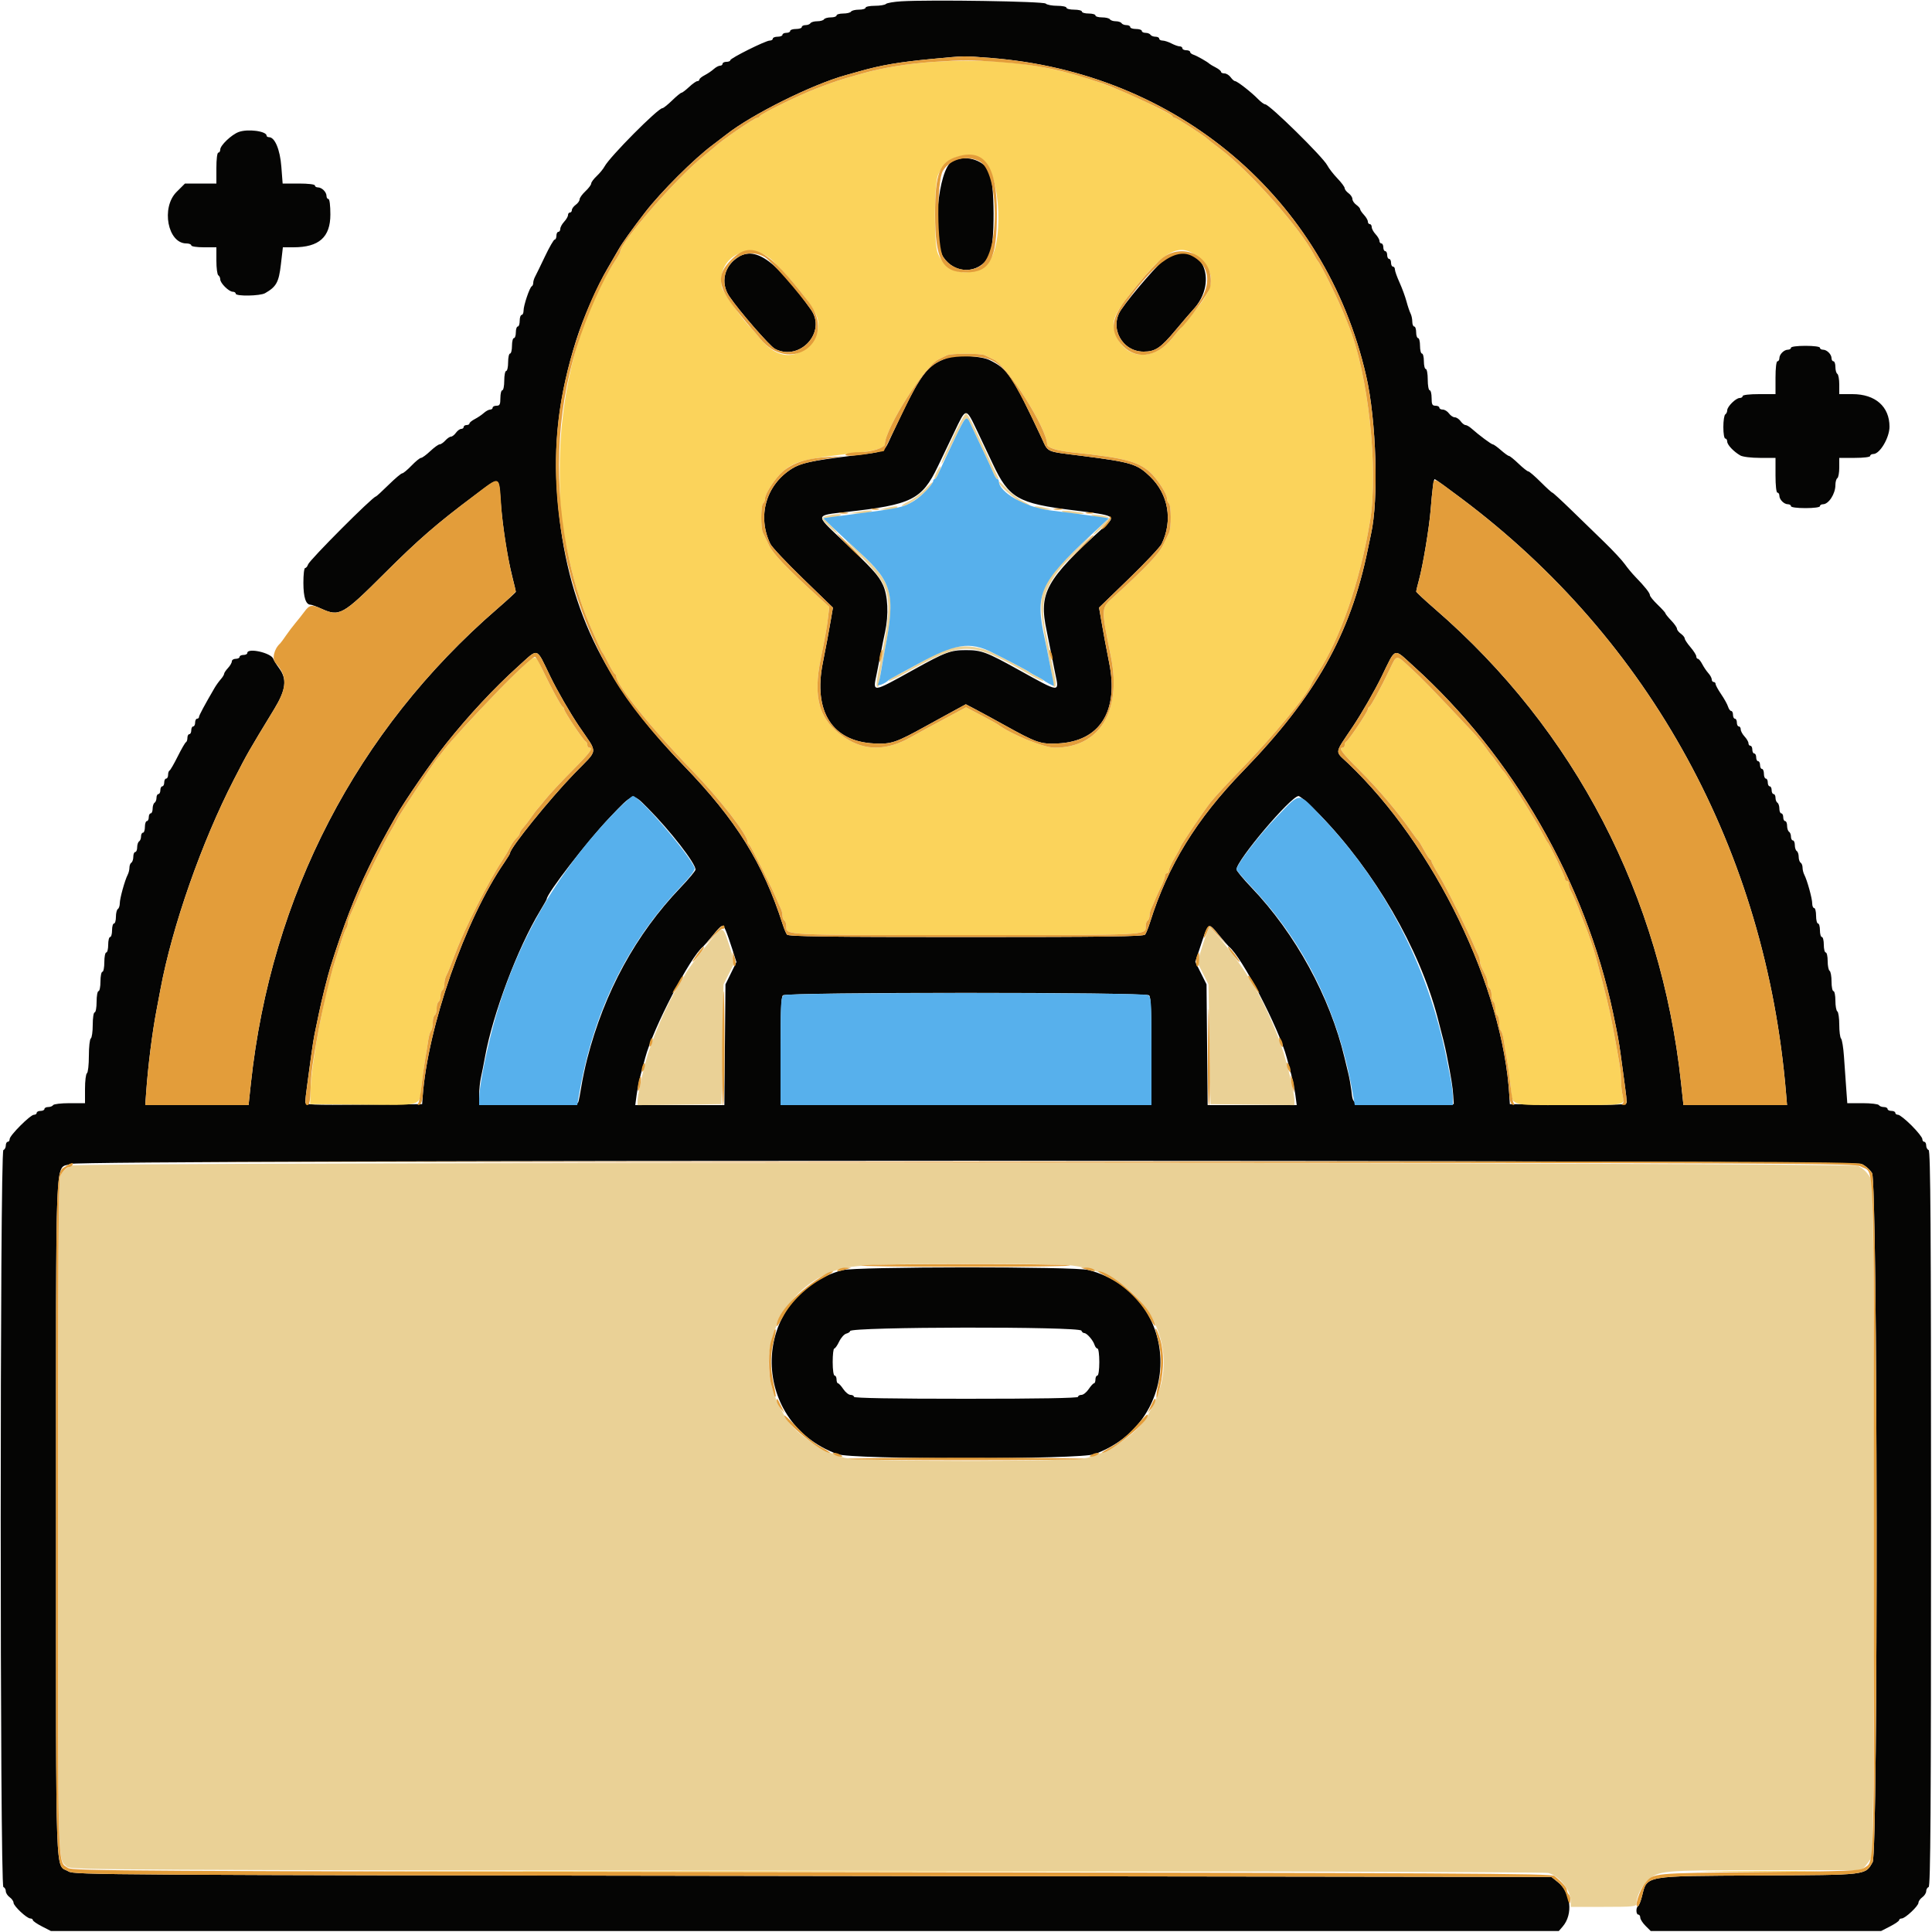 <?xml version="1.0" encoding="UTF-8"?>
<svg xmlns="http://www.w3.org/2000/svg" xmlns:xlink="http://www.w3.org/1999/xlink" id="svg" width="400" height="400" viewBox="0, 0, 400,400">
  <g id="svgg">
    <path id="path0" d="M186.600 0.271 C 185.060 0.364,183.629 0.612,183.420 0.820 C 183.211 1.029,182.176 1.200,181.120 1.200 C 180.064 1.200,179.200 1.380,179.200 1.600 C 179.200 1.820,178.581 2.000,177.824 2.000 C 177.067 2.000,176.336 2.180,176.200 2.400 C 176.064 2.620,175.333 2.800,174.576 2.800 C 173.819 2.800,173.200 2.980,173.200 3.200 C 173.200 3.420,172.671 3.600,172.024 3.600 C 171.377 3.600,170.736 3.780,170.600 4.000 C 170.464 4.220,169.834 4.400,169.200 4.400 C 168.566 4.400,167.936 4.580,167.800 4.800 C 167.664 5.020,167.203 5.200,166.776 5.200 C 166.349 5.200,166.000 5.380,166.000 5.600 C 166.000 5.820,165.460 6.000,164.800 6.000 C 164.140 6.000,163.600 6.180,163.600 6.400 C 163.600 6.620,163.240 6.800,162.800 6.800 C 162.360 6.800,162.000 6.980,162.000 7.200 C 162.000 7.420,161.550 7.600,161.000 7.600 C 160.450 7.600,160.000 7.780,160.000 8.000 C 160.000 8.220,159.714 8.400,159.365 8.400 C 158.518 8.400,151.200 12.047,151.200 12.469 C 151.200 12.651,150.840 12.800,150.400 12.800 C 149.960 12.800,149.600 12.980,149.600 13.200 C 149.600 13.420,149.364 13.600,149.075 13.600 C 148.787 13.600,148.202 13.915,147.775 14.300 C 147.349 14.685,146.505 15.255,145.900 15.568 C 145.295 15.880,144.800 16.285,144.800 16.468 C 144.800 16.650,144.610 16.800,144.378 16.800 C 144.146 16.800,143.381 17.339,142.678 17.998 C 141.975 18.657,141.265 19.197,141.100 19.198 C 140.936 19.199,140.059 19.920,139.152 20.800 C 138.245 21.680,137.341 22.400,137.142 22.400 C 136.224 22.400,126.236 32.462,125.166 34.466 C 124.891 34.980,124.157 35.877,123.533 36.460 C 122.910 37.044,122.400 37.737,122.400 38.000 C 122.400 38.263,121.860 38.983,121.200 39.600 C 120.540 40.217,120.000 40.969,120.000 41.272 C 120.000 41.575,119.640 42.083,119.200 42.400 C 118.760 42.717,118.400 43.207,118.400 43.488 C 118.400 43.770,118.220 44.000,118.000 44.000 C 117.780 44.000,117.600 44.236,117.600 44.525 C 117.600 44.813,117.240 45.436,116.800 45.908 C 116.360 46.380,116.000 47.044,116.000 47.383 C 116.000 47.722,115.820 48.000,115.600 48.000 C 115.380 48.000,115.200 48.360,115.200 48.800 C 115.200 49.240,115.039 49.600,114.842 49.600 C 114.645 49.600,113.736 51.175,112.822 53.100 C 111.908 55.025,110.989 56.913,110.780 57.295 C 110.571 57.677,110.400 58.247,110.400 58.561 C 110.400 58.876,110.265 59.193,110.100 59.267 C 109.671 59.457,108.396 63.230,108.398 64.300 C 108.399 64.795,108.220 65.200,108.000 65.200 C 107.780 65.200,107.600 65.740,107.600 66.400 C 107.600 67.060,107.420 67.600,107.200 67.600 C 106.980 67.600,106.800 68.140,106.800 68.800 C 106.800 69.460,106.620 70.000,106.400 70.000 C 106.180 70.000,106.000 70.720,106.000 71.600 C 106.000 72.480,105.820 73.200,105.600 73.200 C 105.380 73.200,105.200 74.010,105.200 75.000 C 105.200 75.990,105.020 76.800,104.800 76.800 C 104.580 76.800,104.400 77.700,104.400 78.800 C 104.400 79.900,104.220 80.800,104.000 80.800 C 103.780 80.800,103.600 81.520,103.600 82.400 C 103.600 83.733,103.467 84.000,102.800 84.000 C 102.360 84.000,102.000 84.180,102.000 84.400 C 102.000 84.620,101.764 84.800,101.475 84.800 C 101.187 84.800,100.602 85.115,100.175 85.500 C 99.749 85.885,98.905 86.455,98.300 86.768 C 97.695 87.080,97.200 87.485,97.200 87.668 C 97.200 87.850,96.930 88.000,96.600 88.000 C 96.270 88.000,96.000 88.180,96.000 88.400 C 96.000 88.620,95.770 88.800,95.488 88.800 C 95.207 88.800,94.717 89.160,94.400 89.600 C 94.083 90.040,93.621 90.400,93.374 90.400 C 93.126 90.400,92.598 90.760,92.200 91.200 C 91.802 91.640,91.271 92.000,91.021 92.000 C 90.771 92.000,89.899 92.630,89.082 93.400 C 88.266 94.170,87.404 94.800,87.168 94.800 C 86.931 94.800,86.046 95.520,85.200 96.400 C 84.354 97.280,83.484 98.000,83.266 98.000 C 83.048 98.000,81.773 99.080,80.432 100.400 C 79.092 101.720,77.911 102.800,77.810 102.800 C 77.189 102.800,64.067 115.958,63.777 116.871 C 63.650 117.272,63.378 117.600,63.173 117.600 C 62.968 117.600,62.806 118.995,62.813 120.700 C 62.825 123.700,63.321 125.200,64.300 125.200 C 64.527 125.200,65.497 125.556,66.456 125.991 C 70.302 127.736,70.900 127.405,79.600 118.722 C 86.600 111.735,90.679 108.201,98.212 102.599 C 103.657 98.551,103.229 98.449,103.661 103.893 C 104.074 109.112,105.004 115.132,106.035 119.267 C 106.456 120.953,106.800 122.420,106.800 122.525 C 106.800 122.630,105.041 124.240,102.892 126.101 C 73.861 151.239,56.109 185.455,51.944 224.300 L 51.462 228.800 40.769 228.800 L 30.076 228.800 30.251 226.300 C 30.642 220.736,31.509 213.815,32.394 209.200 C 32.584 208.210,32.958 206.230,33.224 204.800 C 35.655 191.766,41.755 174.346,48.424 161.400 C 51.347 155.726,51.322 155.770,56.754 146.836 C 59.216 142.788,59.480 140.642,57.799 138.359 C 57.248 137.612,56.699 136.730,56.578 136.400 C 56.121 135.150,51.200 134.052,51.200 135.200 C 51.200 135.420,50.840 135.600,50.400 135.600 C 49.960 135.600,49.600 135.780,49.600 136.000 C 49.600 136.220,49.240 136.400,48.800 136.400 C 48.360 136.400,48.000 136.636,48.000 136.925 C 48.000 137.213,47.640 137.836,47.200 138.308 C 46.760 138.780,46.400 139.320,46.400 139.508 C 46.400 139.696,46.085 140.207,45.700 140.645 C 45.315 141.083,44.743 141.882,44.428 142.420 C 42.376 145.933,41.200 148.126,41.200 148.438 C 41.200 148.637,41.020 148.800,40.800 148.800 C 40.580 148.800,40.400 149.160,40.400 149.600 C 40.400 150.040,40.220 150.400,40.000 150.400 C 39.780 150.400,39.600 150.760,39.600 151.200 C 39.600 151.640,39.420 152.000,39.200 152.000 C 38.980 152.000,38.800 152.345,38.800 152.767 C 38.800 153.188,38.664 153.593,38.498 153.667 C 38.332 153.740,37.568 155.060,36.800 156.600 C 36.032 158.140,35.268 159.460,35.102 159.533 C 34.936 159.607,34.800 160.012,34.800 160.433 C 34.800 160.855,34.620 161.200,34.400 161.200 C 34.180 161.200,34.000 161.560,34.000 162.000 C 34.000 162.440,33.820 162.800,33.600 162.800 C 33.380 162.800,33.200 163.160,33.200 163.600 C 33.200 164.040,33.020 164.400,32.800 164.400 C 32.580 164.400,32.400 164.749,32.400 165.176 C 32.400 165.603,32.220 166.064,32.000 166.200 C 31.780 166.336,31.600 166.887,31.600 167.424 C 31.600 167.961,31.420 168.400,31.200 168.400 C 30.980 168.400,30.800 168.760,30.800 169.200 C 30.800 169.640,30.620 170.000,30.400 170.000 C 30.180 170.000,30.000 170.540,30.000 171.200 C 30.000 171.860,29.820 172.400,29.600 172.400 C 29.380 172.400,29.200 172.749,29.200 173.176 C 29.200 173.603,29.020 174.064,28.800 174.200 C 28.580 174.336,28.400 174.887,28.400 175.424 C 28.400 175.961,28.220 176.400,28.000 176.400 C 27.780 176.400,27.600 176.839,27.600 177.376 C 27.600 177.913,27.420 178.464,27.200 178.600 C 26.980 178.736,26.800 179.199,26.800 179.629 C 26.800 180.059,26.637 180.723,26.437 181.105 C 25.846 182.235,24.800 186.017,24.800 187.022 C 24.800 187.534,24.620 188.064,24.400 188.200 C 24.180 188.336,24.000 189.067,24.000 189.824 C 24.000 190.581,23.820 191.200,23.600 191.200 C 23.380 191.200,23.200 191.830,23.200 192.600 C 23.200 193.370,23.020 194.000,22.800 194.000 C 22.580 194.000,22.400 194.720,22.400 195.600 C 22.400 196.480,22.220 197.200,22.000 197.200 C 21.780 197.200,21.600 198.100,21.600 199.200 C 21.600 200.300,21.420 201.200,21.200 201.200 C 20.980 201.200,20.800 202.100,20.800 203.200 C 20.800 204.300,20.620 205.200,20.400 205.200 C 20.180 205.200,20.000 206.190,20.000 207.400 C 20.000 208.610,19.820 209.600,19.600 209.600 C 19.375 209.600,19.200 210.725,19.200 212.176 C 19.200 213.593,19.020 214.864,18.800 215.000 C 18.580 215.136,18.400 216.756,18.400 218.600 C 18.400 220.444,18.220 222.064,18.000 222.200 C 17.780 222.336,17.600 223.787,17.600 225.424 L 17.600 228.400 14.424 228.400 C 12.677 228.400,11.136 228.580,11.000 228.800 C 10.864 229.020,10.403 229.200,9.976 229.200 C 9.549 229.200,9.200 229.380,9.200 229.600 C 9.200 229.820,8.840 230.000,8.400 230.000 C 7.960 230.000,7.600 230.180,7.600 230.400 C 7.600 230.620,7.342 230.800,7.026 230.800 C 6.279 230.800,2.000 235.079,2.000 235.826 C 2.000 236.142,1.820 236.400,1.600 236.400 C 1.380 236.400,1.200 236.745,1.200 237.167 C 1.200 237.588,0.975 238.008,0.700 238.100 C -0.035 238.345,-0.035 390.455,0.700 390.700 C 0.975 390.792,1.200 391.172,1.200 391.545 C 1.200 391.918,1.560 392.483,2.000 392.800 C 2.440 393.117,2.800 393.628,2.800 393.934 C 2.800 394.615,5.553 397.200,6.278 397.200 C 6.565 397.200,6.800 397.352,6.800 397.537 C 6.800 397.723,7.642 398.308,8.672 398.837 L 10.544 399.800 166.639 399.800 L 322.733 399.800 323.522 398.890 C 325.745 396.327,325.252 391.833,322.507 389.643 L 321.200 388.600 168.300 388.400 C 20.841 388.207,15.357 388.174,14.187 387.465 C 11.376 385.762,11.600 392.107,11.601 314.268 C 11.603 235.268,11.314 242.347,14.596 240.976 C 16.678 240.106,383.322 240.106,385.404 240.976 C 386.162 241.293,387.146 242.148,387.590 242.876 C 388.760 244.796,388.880 383.500,387.713 385.533 C 386.144 388.266,386.791 388.189,364.400 388.299 C 340.102 388.417,341.054 388.249,339.952 392.623 C 339.704 393.608,339.344 394.511,339.151 394.630 C 338.667 394.930,338.708 396.400,339.200 396.400 C 339.420 396.400,339.600 396.678,339.600 397.018 C 339.600 397.358,340.087 398.123,340.682 398.718 L 341.764 399.800 365.610 399.800 L 389.456 399.800 391.328 398.837 C 392.358 398.308,393.200 397.723,393.200 397.537 C 393.200 397.352,393.435 397.200,393.722 397.200 C 394.447 397.200,397.200 394.615,397.200 393.934 C 397.200 393.628,397.560 393.117,398.000 392.800 C 398.440 392.483,398.800 391.918,398.800 391.545 C 398.800 391.172,399.025 390.792,399.300 390.700 C 399.698 390.567,399.800 374.951,399.800 314.400 C 399.800 253.849,399.698 238.233,399.300 238.100 C 399.025 238.008,398.800 237.588,398.800 237.167 C 398.800 236.745,398.620 236.400,398.400 236.400 C 398.180 236.400,398.000 236.142,398.000 235.826 C 398.000 235.510,396.998 234.250,395.774 233.026 C 394.550 231.802,393.290 230.800,392.974 230.800 C 392.658 230.800,392.400 230.620,392.400 230.400 C 392.400 230.180,392.040 230.000,391.600 230.000 C 391.160 230.000,390.800 229.820,390.800 229.600 C 390.800 229.380,390.451 229.200,390.024 229.200 C 389.597 229.200,389.136 229.020,389.000 228.800 C 388.864 228.580,387.337 228.400,385.607 228.400 L 382.461 228.400 382.230 225.200 C 382.104 223.440,381.897 220.515,381.771 218.700 C 381.645 216.885,381.375 215.229,381.171 215.020 C 380.967 214.811,380.800 213.517,380.800 212.144 C 380.800 210.771,380.620 209.536,380.400 209.400 C 380.180 209.264,380.000 208.263,380.000 207.176 C 380.000 206.089,379.820 205.200,379.600 205.200 C 379.380 205.200,379.200 204.311,379.200 203.224 C 379.200 202.137,379.020 201.136,378.800 201.000 C 378.580 200.864,378.400 199.953,378.400 198.976 C 378.400 197.999,378.220 197.200,378.000 197.200 C 377.780 197.200,377.600 196.480,377.600 195.600 C 377.600 194.720,377.420 194.000,377.200 194.000 C 376.980 194.000,376.800 193.370,376.800 192.600 C 376.800 191.830,376.620 191.200,376.400 191.200 C 376.180 191.200,376.000 190.480,376.000 189.600 C 376.000 188.720,375.820 188.000,375.600 188.000 C 375.380 188.000,375.200 187.571,375.200 187.046 C 375.200 186.022,374.160 182.247,373.563 181.105 C 373.363 180.723,373.200 180.059,373.200 179.629 C 373.200 179.199,373.020 178.736,372.800 178.600 C 372.580 178.464,372.400 177.924,372.400 177.400 C 372.400 176.876,372.220 176.336,372.000 176.200 C 371.780 176.064,371.600 175.513,371.600 174.976 C 371.600 174.439,371.420 174.000,371.200 174.000 C 370.980 174.000,370.800 173.651,370.800 173.224 C 370.800 172.797,370.620 172.336,370.400 172.200 C 370.180 172.064,370.000 171.513,370.000 170.976 C 370.000 170.439,369.820 170.000,369.600 170.000 C 369.380 170.000,369.200 169.640,369.200 169.200 C 369.200 168.760,369.020 168.400,368.800 168.400 C 368.580 168.400,368.400 167.961,368.400 167.424 C 368.400 166.887,368.220 166.336,368.000 166.200 C 367.780 166.064,367.600 165.603,367.600 165.176 C 367.600 164.749,367.420 164.400,367.200 164.400 C 366.980 164.400,366.800 164.040,366.800 163.600 C 366.800 163.160,366.620 162.800,366.400 162.800 C 366.180 162.800,366.000 162.440,366.000 162.000 C 366.000 161.560,365.820 161.200,365.600 161.200 C 365.380 161.200,365.200 160.750,365.200 160.200 C 365.200 159.650,365.020 159.200,364.800 159.200 C 364.580 159.200,364.400 158.840,364.400 158.400 C 364.400 157.960,364.220 157.600,364.000 157.600 C 363.780 157.600,363.600 157.240,363.600 156.800 C 363.600 156.360,363.420 156.000,363.200 156.000 C 362.980 156.000,362.800 155.640,362.800 155.200 C 362.800 154.760,362.620 154.400,362.400 154.400 C 362.180 154.400,362.000 154.164,362.000 153.875 C 362.000 153.587,361.640 152.964,361.200 152.492 C 360.760 152.020,360.400 151.356,360.400 151.017 C 360.400 150.678,360.220 150.400,360.000 150.400 C 359.780 150.400,359.600 150.040,359.600 149.600 C 359.600 149.160,359.420 148.800,359.200 148.800 C 358.980 148.800,358.800 148.440,358.800 148.000 C 358.800 147.560,358.632 147.200,358.427 147.200 C 358.222 147.200,357.927 146.795,357.772 146.300 C 357.617 145.805,356.975 144.648,356.345 143.728 C 355.715 142.808,355.200 141.863,355.200 141.628 C 355.200 141.393,355.020 141.200,354.800 141.200 C 354.580 141.200,354.400 140.964,354.400 140.675 C 354.400 140.387,354.085 139.802,353.700 139.375 C 353.315 138.949,352.745 138.105,352.432 137.500 C 352.120 136.895,351.715 136.400,351.532 136.400 C 351.350 136.400,351.200 136.175,351.199 135.900 C 351.199 135.625,350.659 134.770,350.000 134.000 C 349.341 133.230,348.801 132.415,348.801 132.188 C 348.800 131.962,348.440 131.517,348.000 131.200 C 347.560 130.883,347.200 130.420,347.200 130.171 C 347.200 129.922,346.660 129.154,346.000 128.463 C 345.340 127.772,344.800 127.102,344.800 126.972 C 344.800 126.843,344.080 126.046,343.200 125.200 C 342.320 124.354,341.600 123.470,341.600 123.234 C 341.600 122.776,340.538 121.435,338.593 119.439 C 337.930 118.757,336.943 117.570,336.401 116.800 C 335.859 116.030,333.972 114.000,332.208 112.288 C 330.444 110.577,327.340 107.562,325.311 105.588 C 323.283 103.615,321.524 102.000,321.403 102.000 C 321.282 102.000,320.193 101.010,318.983 99.800 C 317.773 98.590,316.621 97.600,316.424 97.600 C 316.227 97.600,315.316 96.880,314.400 96.000 C 313.484 95.120,312.594 94.400,312.422 94.400 C 312.249 94.400,311.499 93.863,310.754 93.206 C 310.009 92.550,309.254 92.010,309.077 92.006 C 308.763 92.000,306.243 90.123,304.638 88.700 C 304.204 88.315,303.653 88.000,303.413 88.000 C 303.173 88.000,302.717 87.640,302.400 87.200 C 302.083 86.760,301.543 86.400,301.200 86.400 C 300.857 86.400,300.317 86.040,300.000 85.600 C 299.683 85.160,299.103 84.800,298.712 84.800 C 298.320 84.800,298.000 84.620,298.000 84.400 C 298.000 84.180,297.640 84.000,297.200 84.000 C 296.533 84.000,296.400 83.733,296.400 82.400 C 296.400 81.520,296.220 80.800,296.000 80.800 C 295.780 80.800,295.600 79.810,295.600 78.600 C 295.600 77.390,295.420 76.400,295.200 76.400 C 294.980 76.400,294.800 75.680,294.800 74.800 C 294.800 73.920,294.620 73.200,294.400 73.200 C 294.180 73.200,294.000 72.480,294.000 71.600 C 294.000 70.720,293.820 70.000,293.600 70.000 C 293.380 70.000,293.200 69.460,293.200 68.800 C 293.200 68.140,293.020 67.600,292.800 67.600 C 292.580 67.600,292.400 67.148,292.400 66.595 C 292.400 66.042,292.237 65.277,292.037 64.895 C 291.838 64.513,291.460 63.390,291.197 62.400 C 290.934 61.410,290.287 59.650,289.760 58.488 C 289.232 57.327,288.800 56.112,288.800 55.788 C 288.800 55.465,288.620 55.200,288.400 55.200 C 288.180 55.200,288.000 54.840,288.000 54.400 C 288.000 53.960,287.820 53.600,287.600 53.600 C 287.380 53.600,287.200 53.240,287.200 52.800 C 287.200 52.360,287.020 52.000,286.800 52.000 C 286.580 52.000,286.400 51.640,286.400 51.200 C 286.400 50.760,286.220 50.400,286.000 50.400 C 285.780 50.400,285.600 50.164,285.600 49.875 C 285.600 49.587,285.240 48.964,284.800 48.492 C 284.360 48.020,284.000 47.356,284.000 47.017 C 284.000 46.678,283.820 46.400,283.600 46.400 C 283.380 46.400,283.200 46.164,283.200 45.875 C 283.200 45.587,282.840 44.964,282.400 44.492 C 281.960 44.020,281.600 43.486,281.600 43.305 C 281.600 43.124,281.240 42.717,280.800 42.400 C 280.360 42.083,280.000 41.543,280.000 41.200 C 280.000 40.857,279.640 40.317,279.200 40.000 C 278.760 39.683,278.400 39.215,278.400 38.960 C 278.400 38.705,277.725 37.795,276.900 36.938 C 276.075 36.080,275.130 34.861,274.800 34.229 C 273.887 32.478,262.814 21.600,261.945 21.600 C 261.712 21.600,261.041 21.105,260.455 20.500 C 259.095 19.098,256.150 16.800,255.712 16.800 C 255.527 16.800,255.117 16.440,254.800 16.000 C 254.483 15.560,253.903 15.200,253.512 15.200 C 253.120 15.200,252.800 15.050,252.800 14.868 C 252.800 14.685,252.305 14.280,251.700 13.968 C 251.095 13.656,250.510 13.311,250.400 13.201 C 250.006 12.805,247.787 11.546,247.100 11.329 C 246.715 11.207,246.400 10.948,246.400 10.753 C 246.400 10.559,246.040 10.400,245.600 10.400 C 245.160 10.400,244.800 10.220,244.800 10.000 C 244.800 9.780,244.551 9.600,244.246 9.600 C 243.941 9.600,243.176 9.331,242.546 9.002 C 241.916 8.674,241.085 8.404,240.700 8.402 C 240.315 8.401,240.000 8.220,240.000 8.000 C 240.000 7.780,239.651 7.600,239.224 7.600 C 238.797 7.600,238.336 7.420,238.200 7.200 C 238.064 6.980,237.603 6.800,237.176 6.800 C 236.749 6.800,236.400 6.620,236.400 6.400 C 236.400 6.180,235.860 6.000,235.200 6.000 C 234.540 6.000,234.000 5.820,234.000 5.600 C 234.000 5.380,233.651 5.200,233.224 5.200 C 232.797 5.200,232.336 5.020,232.200 4.800 C 232.064 4.580,231.524 4.400,231.000 4.400 C 230.476 4.400,229.936 4.220,229.800 4.000 C 229.664 3.780,228.933 3.600,228.176 3.600 C 227.419 3.600,226.800 3.420,226.800 3.200 C 226.800 2.980,226.170 2.800,225.400 2.800 C 224.630 2.800,224.000 2.620,224.000 2.400 C 224.000 2.180,223.280 2.000,222.400 2.000 C 221.520 2.000,220.800 1.820,220.800 1.600 C 220.800 1.380,219.936 1.200,218.880 1.200 C 217.824 1.200,216.754 0.994,216.502 0.742 C 216.036 0.276,192.614 -0.093,186.600 0.271 M205.078 11.997 C 243.661 14.986,274.376 40.975,282.845 77.800 C 284.964 87.014,285.468 103.453,283.849 110.600 C 283.749 111.040,283.448 112.480,283.179 113.800 C 279.614 131.292,272.362 144.171,257.390 159.600 C 247.698 169.588,241.801 179.181,238.089 191.000 C 237.743 192.100,237.290 193.225,237.081 193.500 C 236.783 193.894,228.893 194.000,200.000 194.000 C 171.100 194.000,163.220 193.894,162.932 193.500 C 162.731 193.225,162.336 192.280,162.054 191.400 C 157.982 178.689,152.421 169.765,141.563 158.514 C 124.724 141.068,117.281 125.358,115.437 103.371 C 114.486 92.039,115.675 81.904,119.305 70.400 C 120.728 65.887,123.647 59.214,125.778 55.598 C 126.620 54.169,127.665 52.370,128.100 51.600 C 128.828 50.311,130.857 47.473,133.527 44.007 C 136.826 39.725,143.742 32.826,147.569 30.000 C 148.314 29.450,149.568 28.491,150.356 27.869 C 155.623 23.710,168.126 17.490,175.100 15.560 C 175.815 15.362,177.075 15.008,177.900 14.773 C 182.428 13.486,186.144 12.848,192.800 12.217 C 200.002 11.535,199.283 11.548,205.078 11.997 M49.400 27.336 C 47.911 27.896,45.600 30.100,45.600 30.960 C 45.600 31.312,45.420 31.600,45.200 31.600 C 44.967 31.600,44.800 32.933,44.800 34.800 L 44.800 38.000 41.547 38.000 L 38.295 38.000 36.547 39.747 C 33.311 42.984,34.727 50.400,38.582 50.400 C 39.142 50.400,39.600 50.580,39.600 50.800 C 39.600 51.026,40.733 51.200,42.200 51.200 L 44.800 51.200 44.800 53.976 C 44.800 55.503,44.980 56.864,45.200 57.000 C 45.420 57.136,45.600 57.515,45.600 57.842 C 45.600 58.623,47.393 60.400,48.182 60.400 C 48.522 60.400,48.800 60.580,48.800 60.800 C 48.800 61.378,53.844 61.295,54.883 60.700 C 57.220 59.361,57.726 58.439,58.155 54.747 L 58.567 51.200 60.755 51.200 C 66.047 51.200,68.400 49.111,68.400 44.413 C 68.400 42.538,68.233 41.200,68.000 41.200 C 67.780 41.200,67.600 40.917,67.600 40.571 C 67.600 39.763,66.637 38.800,65.829 38.800 C 65.483 38.800,65.200 38.620,65.200 38.400 C 65.200 38.165,63.820 38.000,61.859 38.000 L 58.518 38.000 58.250 34.511 C 57.978 30.972,56.908 28.409,55.700 28.403 C 55.425 28.401,55.200 28.264,55.200 28.097 C 55.200 27.145,51.279 26.630,49.400 27.336 M197.137 33.410 C 194.213 34.997,192.868 49.588,195.308 53.241 C 197.708 56.833,202.579 56.750,204.818 53.078 C 206.039 51.075,205.996 37.334,204.761 35.338 C 203.279 32.939,199.679 32.029,197.137 33.410 M152.955 53.162 C 149.909 55.019,149.080 58.533,151.016 61.385 C 153.082 64.430,159.396 71.681,160.460 72.231 C 165.595 74.886,171.197 68.767,167.900 64.105 C 160.874 54.170,156.525 50.985,152.955 53.162 M241.600 53.253 C 240.335 54.006,234.312 60.910,232.123 64.116 C 229.609 67.797,232.284 72.800,236.767 72.800 C 239.195 72.800,240.280 72.071,243.404 68.339 C 244.942 66.503,246.538 64.640,246.951 64.200 C 252.751 58.022,248.430 49.183,241.600 53.253 M370.800 72.000 C 370.800 72.220,370.517 72.400,370.171 72.400 C 369.363 72.400,368.400 73.363,368.400 74.171 C 368.400 74.517,368.220 74.800,368.000 74.800 C 367.765 74.800,367.600 76.200,367.600 78.200 L 367.600 81.600 364.200 81.600 C 362.200 81.600,360.800 81.765,360.800 82.000 C 360.800 82.220,360.522 82.400,360.182 82.400 C 359.393 82.400,357.600 84.177,357.600 84.958 C 357.600 85.285,357.420 85.664,357.200 85.800 C 356.980 85.936,356.800 87.117,356.800 88.424 C 356.800 89.741,356.978 90.800,357.200 90.800 C 357.420 90.800,357.600 91.078,357.600 91.418 C 357.600 92.092,358.935 93.508,360.317 94.300 C 360.815 94.586,362.562 94.800,364.395 94.800 L 367.600 94.800 367.600 98.400 C 367.600 100.533,367.763 102.000,368.000 102.000 C 368.220 102.000,368.400 102.283,368.400 102.629 C 368.400 103.437,369.363 104.400,370.171 104.400 C 370.517 104.400,370.800 104.580,370.800 104.800 C 370.800 105.031,372.067 105.200,373.800 105.200 C 375.533 105.200,376.800 105.031,376.800 104.800 C 376.800 104.580,377.083 104.400,377.429 104.400 C 378.603 104.400,380.000 102.243,380.000 100.429 C 380.000 99.779,380.180 99.136,380.400 99.000 C 380.620 98.864,380.800 97.863,380.800 96.776 L 380.800 94.800 384.000 94.800 C 385.867 94.800,387.200 94.633,387.200 94.400 C 387.200 94.180,387.494 94.000,387.853 94.000 C 389.203 94.000,391.200 90.623,391.200 88.338 C 391.200 84.180,388.266 81.600,383.539 81.600 L 380.800 81.600 380.800 79.624 C 380.800 78.537,380.620 77.536,380.400 77.400 C 380.180 77.264,380.000 76.623,380.000 75.976 C 380.000 75.329,379.820 74.800,379.600 74.800 C 379.380 74.800,379.200 74.517,379.200 74.171 C 379.200 73.363,378.237 72.400,377.429 72.400 C 377.083 72.400,376.800 72.220,376.800 72.000 C 376.800 71.769,375.533 71.600,373.800 71.600 C 372.067 71.600,370.800 71.769,370.800 72.000 M196.200 74.071 C 191.726 75.740,190.712 77.143,184.629 90.083 C 182.851 93.866,183.751 93.418,175.960 94.401 C 167.829 95.427,165.795 95.874,163.928 97.049 C 158.581 100.412,156.733 106.882,159.485 112.600 C 159.803 113.260,162.850 116.500,166.256 119.800 L 172.450 125.800 172.042 128.200 C 171.599 130.803,170.937 134.351,170.363 137.200 C 168.332 147.280,172.302 153.520,181.005 153.925 C 184.558 154.091,185.434 153.795,191.800 150.278 C 193.560 149.306,196.116 147.903,197.481 147.162 L 199.962 145.813 202.081 146.924 C 203.246 147.536,205.820 148.935,207.800 150.035 C 214.605 153.815,215.402 154.092,218.995 153.925 C 227.698 153.520,231.668 147.280,229.637 137.200 C 229.063 134.351,228.401 130.803,227.958 128.200 L 227.550 125.800 233.744 119.800 C 237.150 116.500,240.197 113.260,240.515 112.600 C 242.845 107.759,241.921 102.356,238.133 98.680 C 235.416 96.043,234.281 95.698,224.017 94.386 C 216.241 93.392,217.122 93.799,215.564 90.484 C 209.583 77.758,208.672 76.401,204.858 74.540 C 203.118 73.691,197.967 73.412,196.200 74.071 M202.349 89.300 C 203.425 91.555,204.856 94.573,205.529 96.007 C 208.882 103.154,210.738 104.226,222.200 105.644 C 231.023 106.736,231.123 106.790,228.576 109.101 C 216.471 120.082,215.013 122.721,216.700 130.600 C 216.935 131.700,217.324 133.635,217.564 134.900 C 217.804 136.165,218.205 138.175,218.456 139.366 C 219.324 143.490,219.621 143.519,210.800 138.629 C 204.231 134.987,203.194 134.600,200.000 134.600 C 196.806 134.600,195.769 134.987,189.200 138.629 C 180.400 143.508,180.682 143.477,181.520 139.466 C 181.758 138.330,182.137 136.410,182.364 135.200 C 182.591 133.990,182.990 132.010,183.252 130.800 C 184.021 127.250,183.836 123.293,182.798 121.086 C 181.842 119.052,180.624 117.723,173.856 111.328 C 168.821 106.571,168.789 106.705,175.105 106.010 C 188.747 104.509,190.826 103.484,194.151 96.617 C 194.901 95.068,196.435 91.865,197.561 89.500 C 200.057 84.255,199.944 84.260,202.349 89.300 M302.518 103.156 C 341.735 132.528,365.600 176.220,369.779 226.300 L 369.988 228.800 359.263 228.800 L 348.538 228.800 348.056 224.300 C 343.897 185.511,326.097 151.203,297.108 126.101 C 294.959 124.240,293.202 122.600,293.205 122.458 C 293.207 122.316,293.477 121.210,293.804 120.000 C 294.623 116.969,295.909 109.221,296.195 105.600 C 296.528 101.383,296.817 99.200,297.043 99.200 C 297.149 99.200,299.613 100.980,302.518 103.156 M113.957 140.094 C 115.363 142.991,118.018 147.592,119.857 150.319 C 123.878 156.283,124.015 154.868,118.900 160.158 C 113.759 165.475,105.600 175.575,105.600 176.622 C 105.600 176.751,105.082 177.608,104.450 178.528 C 96.253 190.445,88.503 212.695,87.497 227.200 L 87.400 228.600 75.300 228.706 C 64.516 228.800,63.200 228.743,63.200 228.182 C 63.200 227.836,63.378 226.259,63.595 224.677 C 63.813 223.094,64.182 220.360,64.416 218.600 C 64.650 216.840,64.998 214.680,65.189 213.800 C 65.379 212.920,65.755 211.120,66.024 209.800 C 66.563 207.153,67.829 202.071,68.415 200.200 C 71.073 191.715,73.486 185.456,76.398 179.495 C 78.212 175.781,79.251 173.829,81.985 169.000 C 83.814 165.769,89.382 157.696,92.331 154.000 C 97.057 148.076,102.339 142.410,107.297 137.948 C 111.604 134.070,110.927 133.852,113.957 140.094 M292.703 137.960 C 313.203 156.484,328.197 182.557,333.961 209.700 C 334.920 214.217,335.178 215.635,335.578 218.600 C 335.815 220.360,336.187 223.094,336.405 224.677 C 336.622 226.259,336.800 227.836,336.800 228.182 C 336.800 228.743,335.484 228.800,324.700 228.706 L 312.600 228.600 312.507 227.000 C 311.190 204.335,297.026 175.092,279.100 158.027 C 276.299 155.361,276.176 156.284,280.122 150.375 C 281.949 147.639,284.604 143.025,286.022 140.122 C 289.083 133.856,288.405 134.076,292.703 137.960 M134.107 167.304 C 138.729 171.946,144.000 178.730,144.000 180.035 C 144.000 180.299,142.605 181.974,140.900 183.757 C 131.633 193.450,125.133 205.371,121.573 219.200 C 121.149 220.850,120.614 223.370,120.386 224.800 C 120.158 226.230,119.875 227.715,119.758 228.100 C 119.563 228.743,118.714 228.800,109.373 228.800 L 99.200 228.800 99.200 226.777 C 99.200 225.665,99.368 224.000,99.573 223.077 C 99.778 222.155,100.159 220.230,100.420 218.800 C 102.051 209.858,107.164 196.290,111.781 188.652 C 112.561 187.360,113.200 186.225,113.200 186.130 C 113.200 185.001,121.602 174.126,126.237 169.254 C 131.208 164.029,130.919 164.101,134.107 167.304 M273.259 168.700 C 284.582 180.383,293.834 196.300,297.614 210.600 C 298.778 215.007,299.130 216.448,299.517 218.400 C 300.467 223.190,300.772 225.074,300.876 226.800 L 300.985 228.600 290.820 228.707 C 279.495 228.826,280.204 229.012,279.793 225.819 C 279.650 224.709,279.379 223.170,279.190 222.400 C 279.002 221.630,278.633 220.100,278.371 219.000 C 275.374 206.402,268.191 193.266,259.100 183.757 C 257.395 181.974,256.000 180.286,256.000 180.006 C 256.000 178.158,267.235 164.870,268.840 164.820 C 269.191 164.809,271.180 166.555,273.259 168.700 M150.278 192.700 C 150.538 193.305,151.136 195.012,151.608 196.494 L 152.465 199.187 151.333 201.494 L 150.200 203.800 150.084 216.300 L 149.968 228.800 140.746 228.800 L 131.525 228.800 131.804 226.700 C 131.957 225.545,132.350 223.610,132.676 222.400 C 133.002 221.190,133.412 219.660,133.587 219.000 C 135.202 212.904,142.946 198.019,145.553 196.000 C 145.695 195.890,146.590 194.855,147.543 193.700 C 149.547 191.270,149.647 191.233,150.278 192.700 M252.457 193.700 C 253.410 194.855,254.305 195.890,254.447 196.000 C 257.054 198.019,264.798 212.904,266.413 219.000 C 266.588 219.660,266.998 221.190,267.324 222.400 C 267.650 223.610,268.043 225.545,268.196 226.700 L 268.475 228.800 259.254 228.800 L 250.032 228.800 249.916 216.300 L 249.800 203.800 248.636 201.465 L 247.472 199.130 248.358 196.465 C 250.281 190.684,250.081 190.819,252.457 193.700 M237.920 206.080 C 238.270 206.430,238.400 209.564,238.400 217.680 L 238.400 228.800 200.000 228.800 L 161.600 228.800 161.600 217.680 C 161.600 209.564,161.730 206.430,162.080 206.080 C 162.776 205.384,237.224 205.384,237.920 206.080 M174.365 262.978 C 155.405 268.208,154.746 294.269,173.401 301.071 C 176.472 302.191,223.528 302.191,226.599 301.071 C 245.411 294.212,244.589 268.084,225.400 262.945 C 222.592 262.193,177.104 262.222,174.365 262.978 M223.900 275.500 C 223.992 275.775,224.256 276.000,224.486 276.000 C 225.025 276.000,226.306 277.472,226.615 278.448 C 226.746 278.861,227.022 279.200,227.227 279.200 C 227.432 279.200,227.600 280.460,227.600 282.000 C 227.600 283.600,227.429 284.800,227.200 284.800 C 226.980 284.800,226.800 285.160,226.800 285.600 C 226.800 286.040,226.665 286.401,226.500 286.401 C 226.335 286.402,225.840 286.941,225.400 287.600 C 224.960 288.259,224.285 288.798,223.900 288.799 C 223.515 288.799,223.200 288.980,223.200 289.200 C 223.200 289.462,215.200 289.600,200.000 289.600 C 184.800 289.600,176.800 289.462,176.800 289.200 C 176.800 288.980,176.485 288.799,176.100 288.799 C 175.715 288.798,175.040 288.259,174.600 287.600 C 174.160 286.941,173.665 286.402,173.500 286.401 C 173.335 286.401,173.200 286.040,173.200 285.600 C 173.200 285.160,173.020 284.800,172.800 284.800 C 172.571 284.800,172.400 283.600,172.400 282.000 C 172.400 280.460,172.547 279.200,172.726 279.200 C 172.905 279.200,173.361 278.552,173.739 277.759 C 174.117 276.967,174.780 276.226,175.213 276.112 C 175.646 275.999,176.000 275.760,176.000 275.581 C 176.000 274.685,223.602 274.604,223.900 275.500 " stroke="none" fill="#050504" fill-rule="evenodd"></path>
    <path id="path1" d="M197.771 89.500 C 195.453 94.330,194.735 96.000,194.977 96.000 C 195.080 96.000,196.200 93.840,197.466 91.200 C 200.044 85.823,200.045 85.822,200.994 87.900 C 201.370 88.725,202.453 91.020,203.399 93.000 C 204.345 94.980,205.361 97.185,205.657 97.900 C 205.953 98.615,206.342 99.200,206.521 99.200 C 206.701 99.200,206.766 99.065,206.666 98.900 C 206.566 98.735,205.858 97.250,205.094 95.600 C 201.699 88.274,200.337 85.600,200.002 85.600 C 199.804 85.600,198.800 87.355,197.771 89.500 M193.878 97.805 C 193.512 98.572,193.346 99.200,193.509 99.200 C 193.866 99.200,194.960 96.826,194.715 96.582 C 194.621 96.487,194.244 97.038,193.878 97.805 M191.400 101.357 C 190.520 102.273,188.990 103.414,188.000 103.891 C 187.010 104.369,186.480 104.769,186.822 104.780 C 187.715 104.809,190.806 102.740,192.133 101.226 C 193.800 99.324,193.259 99.421,191.400 101.357 M206.800 99.732 C 206.800 100.819,211.859 104.822,213.178 104.780 C 213.520 104.769,212.995 104.370,212.010 103.893 C 211.026 103.417,209.451 102.224,208.510 101.242 C 207.570 100.260,206.800 99.581,206.800 99.732 M183.400 105.200 L 182.200 105.505 183.600 105.547 C 184.370 105.569,185.270 105.413,185.600 105.200 C 186.339 104.723,185.276 104.723,183.400 105.200 M214.400 105.200 C 214.730 105.413,215.630 105.569,216.400 105.547 L 217.800 105.505 216.600 105.200 C 214.724 104.723,213.661 104.723,214.400 105.200 M177.400 106.000 L 175.800 106.286 177.600 106.315 C 178.590 106.331,179.760 106.189,180.200 106.000 C 181.224 105.560,179.857 105.560,177.400 106.000 M220.000 105.976 C 220.539 106.346,224.768 106.611,224.367 106.250 C 224.275 106.168,223.120 105.980,221.800 105.832 C 220.104 105.643,219.576 105.686,220.000 105.976 M171.800 106.670 C 169.850 107.101,169.833 107.195,171.413 108.814 C 172.265 109.686,173.121 110.400,173.314 110.400 C 173.507 110.400,172.916 109.680,172.000 108.800 L 170.335 107.200 171.667 107.172 C 172.400 107.156,173.360 106.989,173.800 106.800 C 174.713 106.408,173.378 106.321,171.800 106.670 M226.200 106.769 C 226.640 106.975,227.600 107.156,228.333 107.172 L 229.665 107.200 228.033 108.769 C 227.135 109.631,226.400 110.479,226.400 110.652 C 226.400 110.825,227.209 110.172,228.198 109.202 C 230.246 107.192,230.173 106.957,227.400 106.630 C 226.006 106.465,225.642 106.507,226.200 106.769 M178.048 115.000 C 184.895 122.096,185.103 123.335,181.972 138.400 C 181.584 140.270,181.401 141.941,181.566 142.113 C 181.731 142.286,181.885 142.196,181.908 141.913 C 181.955 141.319,182.609 137.586,183.224 134.400 C 185.587 122.145,185.067 120.656,175.401 112.027 C 174.522 111.242,175.713 112.580,178.048 115.000 M221.368 115.100 C 214.952 121.379,214.587 122.942,216.818 134.600 C 217.413 137.711,218.047 141.347,218.092 141.913 C 218.115 142.196,218.275 142.285,218.449 142.111 C 218.623 141.937,218.607 141.076,218.415 140.198 C 218.222 139.319,217.854 137.520,217.596 136.200 C 217.339 134.880,216.926 132.900,216.680 131.800 C 215.031 124.446,216.103 121.040,221.933 115.100 C 224.254 112.735,226.066 110.800,225.958 110.800 C 225.850 110.800,223.785 112.735,221.368 115.100 M197.800 133.978 C 196.051 134.281,194.088 135.171,189.800 137.605 C 188.260 138.479,186.325 139.508,185.500 139.891 C 184.675 140.275,184.000 140.742,184.000 140.929 C 184.000 141.116,185.170 140.614,186.601 139.814 C 199.678 132.501,200.661 132.507,213.700 139.961 C 214.965 140.685,216.000 141.123,216.000 140.936 C 216.000 140.749,215.415 140.341,214.700 140.030 C 213.985 139.719,213.310 139.359,213.200 139.230 C 212.991 138.985,209.369 137.060,205.600 135.191 C 203.194 133.998,200.290 133.546,197.800 133.978 M145.875 196.233 C 144.015 198.569,142.252 200.956,141.959 201.540 C 141.665 202.123,140.961 203.320,140.395 204.200 C 138.066 207.819,134.716 215.671,133.569 220.200 C 132.677 223.724,132.000 227.048,132.000 227.908 L 132.000 228.816 140.700 228.708 L 149.400 228.600 149.600 216.200 L 149.800 203.800 150.961 201.508 L 152.122 199.215 151.012 195.801 C 149.564 191.350,149.779 191.332,145.875 196.233 M249.868 193.200 C 249.543 193.970,248.971 195.656,248.596 196.947 L 247.916 199.294 249.058 201.547 L 250.200 203.800 250.400 216.200 L 250.600 228.600 259.300 228.708 L 268.000 228.816 268.000 227.908 C 268.000 226.252,266.437 219.766,265.179 216.200 C 263.843 212.412,261.200 206.634,259.967 204.800 C 259.596 204.250,258.893 203.080,258.404 202.200 C 257.487 200.550,254.250 196.215,251.832 193.400 L 250.458 191.800 249.868 193.200 M14.617 241.324 C 13.473 242.019,12.983 242.511,12.463 243.482 C 12.117 244.128,12.000 261.975,12.000 313.912 C 12.000 388.728,11.893 384.693,13.927 386.534 C 14.607 387.150,25.758 387.207,167.030 387.316 C 250.834 387.381,319.927 387.589,320.571 387.777 C 322.955 388.476,325.200 391.330,325.200 393.661 L 325.200 394.800 332.000 394.800 C 338.100 394.800,338.800 394.731,338.800 394.128 C 338.800 392.727,339.835 390.557,341.031 389.450 C 343.426 387.234,343.660 387.213,365.430 387.206 L 385.461 387.200 386.230 386.300 C 386.654 385.805,387.225 384.997,387.500 384.505 C 388.233 383.194,388.233 245.606,387.500 244.295 C 386.645 242.765,385.915 242.016,384.674 241.397 C 383.069 240.596,15.932 240.523,14.617 241.324 M222.036 262.025 C 236.773 263.886,245.262 278.665,238.680 291.000 C 238.445 291.440,238.002 292.297,237.695 292.905 C 235.936 296.387,230.187 300.478,225.182 301.810 C 221.963 302.666,178.037 302.666,174.818 301.810 C 169.813 300.478,164.064 296.387,162.305 292.905 C 161.998 292.297,161.555 291.440,161.320 291.000 C 156.115 281.246,160.747 268.460,171.200 263.725 C 175.171 261.927,178.294 261.697,199.436 261.646 C 210.932 261.619,220.026 261.771,222.036 262.025 " stroke="none" fill="#ead196" fill-rule="evenodd"></path>
    <path id="path2" d="M197.341 91.500 C 195.995 94.305,194.649 97.185,194.349 97.900 C 194.050 98.615,193.669 99.200,193.502 99.200 C 193.336 99.200,193.200 99.385,193.200 99.611 C 193.200 100.236,190.807 102.730,189.335 103.640 C 187.037 105.061,186.434 105.195,177.000 106.399 C 175.240 106.623,173.042 106.914,172.115 107.044 L 170.430 107.281 172.355 109.141 C 173.413 110.163,175.931 112.507,177.951 114.348 C 184.788 120.583,185.423 122.997,183.224 134.400 C 182.990 135.610,182.634 137.629,182.432 138.886 C 182.230 140.143,181.950 141.358,181.809 141.586 C 181.401 142.246,183.199 141.601,184.000 140.800 C 184.110 140.690,185.010 140.171,186.000 139.646 C 186.990 139.122,188.790 138.148,190.000 137.483 C 197.686 133.256,200.817 132.770,205.426 135.088 C 209.404 137.089,212.989 138.984,213.200 139.198 C 213.310 139.310,213.940 139.671,214.600 140.000 C 215.260 140.329,215.890 140.689,216.000 140.799 C 216.254 141.054,217.939 142.000,218.139 142.000 C 218.221 142.000,218.141 141.325,217.961 140.500 C 217.780 139.675,217.431 137.920,217.183 136.600 C 216.936 135.280,216.558 133.401,216.342 132.424 C 214.237 122.884,215.160 120.789,225.890 110.751 L 229.577 107.301 227.688 107.016 C 226.650 106.859,224.540 106.570,223.000 106.374 C 221.460 106.179,218.940 105.859,217.400 105.663 C 212.222 105.006,206.800 101.910,206.800 99.611 C 206.800 99.385,206.664 99.200,206.498 99.200 C 206.331 99.200,205.953 98.615,205.657 97.900 C 205.361 97.185,204.345 94.980,203.399 93.000 C 202.453 91.020,201.370 88.725,200.994 87.900 C 200.046 85.825,200.080 85.792,197.341 91.500 M127.546 167.900 C 115.075 180.635,106.262 196.236,101.842 213.400 C 100.366 219.131,99.200 225.338,99.200 227.467 L 99.200 228.800 109.355 228.800 L 119.509 228.800 119.985 226.100 C 122.933 209.348,129.902 195.204,140.925 183.599 C 142.941 181.477,143.969 180.096,143.821 179.710 C 142.741 176.896,132.371 164.800,131.038 164.800 C 130.787 164.800,129.215 166.195,127.546 167.900 M264.343 169.107 C 260.690 172.889,256.000 179.020,256.000 180.015 C 256.000 180.206,257.336 181.770,258.969 183.490 C 270.066 195.183,277.070 209.364,280.015 226.100 L 280.491 228.800 290.645 228.800 L 300.800 228.800 300.800 227.231 C 300.800 226.367,300.608 224.702,300.374 223.531 C 300.140 222.359,299.751 220.410,299.511 219.200 C 295.752 200.284,286.718 182.817,273.568 169.044 C 268.650 163.893,269.386 163.888,264.343 169.107 M162.300 206.032 C 161.660 206.405,161.600 207.394,161.600 217.620 L 161.600 228.800 200.000 228.800 L 238.400 228.800 238.400 217.614 C 238.400 206.964,238.363 206.408,237.626 206.014 C 236.563 205.445,163.278 205.462,162.300 206.032 " stroke="none" fill="#57b0ec" fill-rule="evenodd"></path>
    <path id="path3" d="M193.200 12.818 C 188.176 13.143,182.687 14.036,178.600 15.192 C 173.429 16.656,172.890 16.833,168.800 18.414 C 165.078 19.853,157.479 23.592,157.267 24.088 C 157.193 24.260,156.958 24.400,156.745 24.400 C 156.190 24.400,149.213 29.187,148.000 30.400 C 147.890 30.510,146.810 31.404,145.600 32.387 C 139.848 37.059,128.400 50.222,128.400 52.164 C 128.400 52.324,127.896 53.208,127.281 54.128 C 120.190 64.720,115.918 80.714,115.883 96.800 C 115.864 105.728,116.087 107.872,117.884 116.000 C 119.102 121.512,120.644 126.216,122.800 131.000 C 123.296 132.100,123.903 133.450,124.150 134.000 C 124.397 134.550,124.691 135.090,124.805 135.200 C 124.918 135.310,125.458 136.300,126.005 137.400 C 126.552 138.500,127.135 139.460,127.300 139.533 C 127.465 139.607,127.600 139.840,127.600 140.051 C 127.600 141.789,134.963 150.927,143.191 159.400 C 149.006 165.389,154.800 172.854,154.800 174.357 C 154.800 174.564,154.938 174.793,155.106 174.867 C 155.392 174.991,160.015 184.204,160.893 186.400 C 161.113 186.950,161.452 187.713,161.647 188.095 C 161.841 188.477,162.000 189.141,162.000 189.571 C 162.000 190.001,162.180 190.464,162.400 190.600 C 162.620 190.736,162.800 191.251,162.800 191.744 C 162.800 193.659,161.620 193.600,200.000 193.600 C 238.380 193.600,237.200 193.659,237.200 191.744 C 237.200 191.251,237.380 190.736,237.600 190.600 C 237.820 190.464,238.000 190.001,238.000 189.571 C 238.000 189.141,238.159 188.477,238.353 188.095 C 238.548 187.713,238.882 186.950,239.097 186.400 C 239.311 185.850,239.872 184.618,240.343 183.662 C 240.814 182.706,241.200 181.671,241.200 181.362 C 241.200 181.053,241.380 180.800,241.600 180.800 C 241.820 180.800,242.000 180.538,242.000 180.218 C 242.000 179.897,242.540 178.719,243.200 177.600 C 243.860 176.481,244.400 175.481,244.400 175.378 C 244.400 175.042,249.248 167.842,250.715 166.000 C 251.504 165.010,254.253 162.040,256.826 159.400 C 263.580 152.468,270.715 143.826,271.516 141.606 C 271.636 141.273,272.210 140.280,272.792 139.400 C 277.465 132.326,281.551 120.490,283.633 108.000 C 285.443 97.138,283.259 77.212,279.171 67.300 C 278.967 66.805,278.643 65.995,278.451 65.500 C 277.211 62.306,273.446 54.644,272.799 54.000 C 272.689 53.890,272.366 53.350,272.082 52.800 C 269.220 47.256,258.702 35.380,252.598 30.801 C 251.279 29.812,250.110 28.897,250.000 28.769 C 249.554 28.249,243.609 24.400,243.251 24.400 C 243.040 24.400,242.807 24.239,242.733 24.042 C 242.660 23.845,240.170 22.513,237.200 21.082 C 222.863 14.172,209.899 11.738,193.200 12.818 M203.474 33.318 C 207.296 35.902,207.928 51.525,204.335 54.600 C 200.747 57.670,195.925 56.652,194.165 52.451 C 193.344 50.491,193.369 38.251,194.198 36.267 C 195.821 32.383,200.084 31.027,203.474 33.318 M160.119 54.100 C 164.451 58.427,168.523 63.633,169.175 65.676 C 170.021 68.328,168.682 71.181,165.844 72.776 C 163.065 74.336,159.974 73.338,157.291 70.014 C 156.486 69.016,155.719 68.110,155.587 68.000 C 154.223 66.862,149.628 60.476,149.436 59.450 C 148.246 53.108,155.493 49.479,160.119 54.100 M248.545 53.724 C 251.734 56.913,251.495 59.293,247.486 64.277 C 245.928 66.215,244.545 67.890,244.413 68.000 C 244.281 68.110,243.514 69.016,242.709 70.014 C 238.603 75.101,232.535 74.419,230.811 68.676 C 230.030 66.076,230.875 64.481,236.786 57.400 C 241.907 51.266,245.091 50.270,248.545 53.724 M203.905 73.553 C 204.287 73.748,205.103 74.142,205.718 74.431 C 208.602 75.782,216.800 88.793,216.800 92.018 C 216.800 92.686,218.832 93.327,222.000 93.657 C 232.631 94.766,235.514 95.494,238.025 97.699 C 239.491 98.987,241.600 102.202,241.600 103.148 C 241.600 103.591,241.780 104.064,242.000 104.200 C 242.496 104.506,242.530 109.356,242.044 110.305 C 241.848 110.687,241.280 111.855,240.781 112.900 C 239.929 114.685,237.072 117.679,230.651 123.514 C 227.910 126.005,227.929 125.630,230.010 136.000 C 232.275 147.285,227.598 154.826,218.354 154.794 C 216.076 154.786,209.289 152.017,206.600 149.998 C 206.380 149.833,204.806 148.965,203.103 148.069 L 200.006 146.439 197.903 147.566 C 192.159 150.641,190.063 151.778,188.562 152.631 C 183.567 155.468,179.038 155.492,174.895 152.703 C 169.597 149.135,168.233 144.573,169.961 136.200 C 170.809 132.097,171.224 129.742,171.456 127.723 L 171.695 125.647 169.359 123.523 C 162.926 117.677,160.071 114.686,159.219 112.900 C 158.720 111.855,158.152 110.687,157.956 110.305 C 157.470 109.356,157.504 104.506,158.000 104.200 C 158.220 104.064,158.400 103.591,158.400 103.148 C 158.400 102.202,160.509 98.987,161.975 97.699 C 164.538 95.448,166.241 95.024,178.200 93.660 C 181.230 93.314,183.200 92.663,183.200 92.007 C 183.200 88.815,191.426 75.769,194.282 74.431 C 194.897 74.143,195.670 73.759,196.000 73.577 C 196.812 73.131,203.037 73.112,203.905 73.553 M108.368 137.900 C 107.216 138.945,104.882 141.240,103.180 143.000 C 100.214 146.068,99.502 146.824,95.000 151.686 C 93.900 152.874,92.550 154.449,92.000 155.186 C 91.450 155.923,90.808 156.723,90.574 156.963 C 90.013 157.539,82.596 168.826,82.270 169.600 C 82.132 169.930,81.480 171.100,80.823 172.200 C 79.687 174.101,75.471 182.498,74.798 184.200 C 74.249 185.588,73.134 188.156,72.556 189.361 C 72.250 190.000,72.000 190.819,72.000 191.181 C 72.000 191.544,71.852 192.011,71.672 192.220 C 71.492 192.429,70.930 193.950,70.424 195.600 C 69.917 197.250,69.354 199.050,69.171 199.600 C 67.197 205.548,64.503 219.849,64.311 225.400 L 64.200 228.600 75.173 228.707 C 87.682 228.828,86.798 229.105,87.257 224.923 C 87.445 223.205,87.787 220.720,88.015 219.400 C 88.244 218.080,88.533 216.280,88.657 215.400 C 88.781 214.520,89.044 213.629,89.241 213.420 C 89.438 213.211,89.600 212.457,89.600 211.744 C 89.600 211.031,89.780 210.336,90.000 210.200 C 90.220 210.064,90.400 209.434,90.400 208.800 C 90.400 208.166,90.580 207.536,90.800 207.400 C 91.020 207.264,91.200 206.724,91.200 206.200 C 91.200 205.676,91.380 205.136,91.600 205.000 C 91.820 204.864,92.000 204.311,92.000 203.771 C 92.000 203.231,92.159 202.477,92.353 202.095 C 92.812 201.192,93.317 199.947,94.420 197.000 C 96.206 192.224,101.255 182.278,103.962 178.200 C 104.546 177.320,105.288 176.060,105.609 175.400 C 105.931 174.740,106.511 173.909,106.897 173.553 C 107.284 173.197,107.600 172.736,107.600 172.529 C 107.600 172.321,107.920 171.802,108.311 171.375 C 108.702 170.949,109.458 169.970,109.992 169.200 C 110.525 168.430,111.060 167.710,111.181 167.600 C 111.301 167.490,112.097 166.533,112.948 165.474 C 113.799 164.415,116.274 161.759,118.448 159.571 C 122.178 155.818,122.936 154.800,122.000 154.800 C 121.780 154.800,121.600 154.545,121.600 154.233 C 121.600 153.922,121.451 153.607,121.270 153.533 C 120.824 153.354,116.800 147.337,116.800 146.851 C 116.800 146.640,116.663 146.407,116.497 146.333 C 116.160 146.186,114.078 142.353,112.241 138.500 C 110.814 135.507,110.977 135.532,108.368 137.900 M287.759 138.500 C 285.922 142.353,283.840 146.186,283.503 146.333 C 283.337 146.407,283.200 146.640,283.200 146.851 C 283.200 147.337,279.176 153.354,278.730 153.533 C 278.549 153.607,278.400 153.922,278.400 154.233 C 278.400 154.545,278.220 154.800,278.000 154.800 C 277.046 154.800,277.838 155.865,281.508 159.514 C 285.404 163.387,289.543 168.288,292.392 172.400 C 292.925 173.170,293.474 173.890,293.611 174.000 C 293.748 174.110,294.296 175.010,294.830 176.000 C 295.363 176.990,295.935 177.860,296.100 177.933 C 296.265 178.007,296.400 178.213,296.400 178.392 C 296.400 178.572,297.151 179.952,298.069 181.459 C 299.487 183.788,303.920 192.730,305.278 196.000 C 305.506 196.550,305.852 197.313,306.047 197.695 C 306.241 198.077,306.400 198.664,306.400 199.000 C 306.400 199.336,306.580 199.968,306.800 200.405 C 307.020 200.842,307.380 201.558,307.600 201.995 C 307.820 202.432,308.000 203.141,308.000 203.571 C 308.000 204.001,308.180 204.464,308.400 204.600 C 308.620 204.736,308.800 205.366,308.800 206.000 C 308.800 206.634,308.980 207.264,309.200 207.400 C 309.420 207.536,309.600 208.166,309.600 208.800 C 309.600 209.434,309.780 210.064,310.000 210.200 C 310.220 210.336,310.400 211.031,310.400 211.744 C 310.400 212.457,310.562 213.211,310.759 213.420 C 310.956 213.629,311.219 214.520,311.343 215.400 C 311.467 216.280,311.763 218.080,312.001 219.400 C 312.239 220.720,312.571 223.156,312.739 224.813 C 313.179 229.148,312.163 228.800,324.391 228.800 C 336.825 228.800,336.424 228.867,335.962 226.875 C 335.773 226.064,335.615 224.601,335.610 223.624 C 335.600 221.804,335.440 220.760,333.950 212.800 C 333.215 208.871,332.575 206.226,330.417 198.200 C 330.006 196.671,328.863 193.241,328.417 192.200 C 328.229 191.760,327.773 190.590,327.404 189.600 C 326.631 187.523,325.694 185.306,325.166 184.305 C 324.965 183.923,324.800 183.338,324.800 183.005 C 324.800 182.672,324.620 182.400,324.400 182.400 C 324.180 182.400,324.001 182.175,324.003 181.900 C 324.006 181.419,320.839 174.809,320.409 174.400 C 320.293 174.290,319.929 173.660,319.599 173.000 C 318.269 170.336,311.896 160.161,311.207 159.600 C 311.072 159.490,310.529 158.770,310.000 158.000 C 309.471 157.230,308.931 156.510,308.800 156.400 C 308.669 156.290,308.129 155.570,307.600 154.800 C 307.071 154.030,305.876 152.590,304.944 151.600 C 295.941 142.029,294.661 140.709,292.057 138.300 C 289.006 135.477,289.205 135.468,287.759 138.500 M91.700 387.500 C 133.445 387.556,201.755 387.556,243.500 387.500 C 285.245 387.444,251.090 387.398,167.600 387.398 C 84.110 387.398,49.955 387.444,91.700 387.500 M354.500 387.500 C 359.945 387.563,368.855 387.563,374.300 387.500 C 379.745 387.437,375.290 387.385,364.400 387.385 C 353.510 387.385,349.055 387.437,354.500 387.500 " stroke="none" fill="#fbd35b" fill-rule="evenodd"></path>
    <path id="path4" d="M192.800 12.217 C 186.144 12.848,182.428 13.486,177.900 14.773 C 177.075 15.008,175.815 15.362,175.100 15.560 C 168.126 17.490,155.623 23.710,150.356 27.869 C 149.568 28.491,148.314 29.450,147.569 30.000 C 143.742 32.826,136.826 39.725,133.527 44.007 C 130.857 47.473,128.828 50.311,128.100 51.600 C 127.665 52.370,126.620 54.169,125.778 55.598 C 121.344 63.121,117.533 74.269,116.000 84.200 C 113.102 102.967,117.193 123.814,127.027 140.400 C 130.216 145.778,134.881 151.591,141.563 158.514 C 152.421 169.765,157.982 178.689,162.054 191.400 C 162.336 192.280,162.731 193.225,162.932 193.500 C 163.220 193.894,171.100 194.000,200.000 194.000 C 228.893 194.000,236.783 193.894,237.081 193.500 C 237.290 193.225,237.743 192.100,238.089 191.000 C 241.801 179.181,247.698 169.588,257.390 159.600 C 272.362 144.171,279.614 131.292,283.179 113.800 C 283.448 112.480,283.749 111.040,283.849 110.600 C 285.468 103.453,284.964 87.014,282.845 77.800 C 274.376 40.975,243.661 14.986,205.078 11.997 C 199.283 11.548,200.002 11.535,192.800 12.217 M206.600 12.821 C 214.998 13.432,219.975 14.453,228.200 17.254 C 232.061 18.568,242.513 23.450,242.733 24.042 C 242.807 24.239,243.040 24.400,243.251 24.400 C 243.609 24.400,249.554 28.249,250.000 28.769 C 250.110 28.897,251.279 29.812,252.598 30.801 C 258.702 35.380,269.220 47.256,272.082 52.800 C 272.366 53.350,272.689 53.890,272.799 54.000 C 273.446 54.644,277.211 62.306,278.451 65.500 C 278.643 65.995,278.967 66.805,279.171 67.300 C 283.259 77.212,285.443 97.138,283.633 108.000 C 281.551 120.490,277.465 132.326,272.792 139.400 C 272.210 140.280,271.636 141.273,271.516 141.606 C 270.715 143.826,263.580 152.468,256.826 159.400 C 254.253 162.040,251.504 165.010,250.715 166.000 C 249.248 167.842,244.400 175.042,244.400 175.378 C 244.400 175.481,243.860 176.481,243.200 177.600 C 242.540 178.719,242.000 179.897,242.000 180.218 C 242.000 180.538,241.820 180.800,241.600 180.800 C 241.380 180.800,241.200 181.053,241.200 181.362 C 241.200 181.671,240.814 182.706,240.343 183.662 C 239.872 184.618,239.311 185.850,239.097 186.400 C 238.882 186.950,238.548 187.713,238.353 188.095 C 238.159 188.477,238.000 189.141,238.000 189.571 C 238.000 190.001,237.820 190.464,237.600 190.600 C 237.380 190.736,237.200 191.251,237.200 191.744 C 237.200 193.659,238.380 193.600,200.000 193.600 C 161.620 193.600,162.800 193.659,162.800 191.744 C 162.800 191.251,162.620 190.736,162.400 190.600 C 162.180 190.464,162.000 190.001,162.000 189.571 C 162.000 189.141,161.841 188.477,161.647 188.095 C 161.452 187.713,161.113 186.950,160.893 186.400 C 160.015 184.204,155.392 174.991,155.106 174.867 C 154.938 174.793,154.800 174.564,154.800 174.357 C 154.800 172.854,149.006 165.389,143.191 159.400 C 134.963 150.927,127.600 141.789,127.600 140.051 C 127.600 139.840,127.465 139.607,127.300 139.533 C 127.135 139.460,126.552 138.500,126.005 137.400 C 125.458 136.300,124.918 135.310,124.805 135.200 C 124.691 135.090,124.397 134.550,124.150 134.000 C 123.903 133.450,123.296 132.100,122.800 131.000 C 120.644 126.216,119.102 121.512,117.884 116.000 C 114.569 101.004,115.110 85.523,119.427 71.800 C 121.422 65.459,124.832 57.785,127.281 54.128 C 127.896 53.208,128.400 52.324,128.400 52.164 C 128.400 50.222,139.848 37.059,145.600 32.387 C 146.810 31.404,147.890 30.510,148.000 30.400 C 149.213 29.187,156.190 24.400,156.745 24.400 C 156.958 24.400,157.193 24.260,157.267 24.088 C 157.479 23.592,165.078 19.853,168.800 18.414 C 172.890 16.833,173.429 16.656,178.600 15.192 C 182.687 14.036,188.176 13.143,193.200 12.818 C 199.524 12.409,200.945 12.409,206.600 12.821 M198.200 32.413 C 194.507 33.539,193.600 35.902,193.600 44.400 C 193.600 53.675,195.053 56.400,200.000 56.400 C 204.982 56.400,206.400 53.694,206.400 44.189 C 206.400 34.351,203.851 30.691,198.200 32.413 M202.781 33.390 C 206.875 35.507,207.073 52.368,203.034 55.014 C 200.509 56.669,197.071 55.880,195.308 53.241 C 193.964 51.229,193.909 37.488,195.237 35.341 C 196.727 32.929,200.169 32.040,202.781 33.390 M151.455 53.724 C 148.266 56.913,148.505 59.293,152.514 64.277 C 154.072 66.215,155.455 67.890,155.587 68.000 C 155.719 68.110,156.486 69.016,157.291 70.014 C 163.616 77.850,173.572 70.553,167.452 62.566 C 159.041 51.589,155.530 49.649,151.455 53.724 M239.885 54.100 C 237.625 56.363,236.977 57.109,233.545 61.400 C 230.161 65.631,229.728 68.302,231.978 71.076 C 234.854 74.621,239.350 74.176,242.709 70.014 C 243.514 69.016,244.281 68.110,244.413 68.000 C 245.777 66.862,250.372 60.476,250.564 59.450 C 251.754 53.109,244.503 49.477,239.885 54.100 M158.346 53.241 C 159.619 53.977,165.329 60.470,167.900 64.105 C 171.197 68.767,165.595 74.886,160.460 72.231 C 159.396 71.681,153.082 64.430,151.016 61.385 C 147.640 56.411,153.181 50.255,158.346 53.241 M246.799 53.000 C 250.934 55.138,250.998 59.889,246.951 64.200 C 246.538 64.640,244.942 66.503,243.404 68.339 C 240.280 72.071,239.195 72.800,236.767 72.800 C 232.284 72.800,229.609 67.797,232.123 64.116 C 238.509 54.765,243.258 51.168,246.799 53.000 M196.000 73.577 C 195.670 73.759,194.897 74.143,194.282 74.431 C 191.433 75.765,183.200 88.812,183.200 91.992 C 183.200 92.707,180.351 93.600,178.051 93.606 C 176.813 93.609,175.530 93.787,175.200 94.000 C 174.384 94.527,176.997 94.455,180.390 93.857 L 182.981 93.400 184.064 91.200 C 184.660 89.990,186.357 86.516,187.835 83.479 C 191.673 75.593,193.927 73.800,200.000 73.800 C 207.078 73.800,208.378 75.193,215.564 90.484 C 217.122 93.799,216.241 93.392,224.017 94.386 C 234.281 95.698,235.416 96.043,238.133 98.680 C 241.921 102.356,242.845 107.759,240.515 112.600 C 240.197 113.260,237.150 116.500,233.744 119.800 L 227.550 125.800 227.958 128.200 C 228.401 130.803,229.063 134.351,229.637 137.200 C 231.668 147.280,227.698 153.520,218.995 153.925 C 215.402 154.092,214.605 153.815,207.800 150.035 C 205.820 148.935,203.246 147.536,202.081 146.924 L 199.962 145.813 197.481 147.162 C 196.116 147.903,193.560 149.306,191.800 150.278 C 185.434 153.795,184.558 154.091,181.005 153.925 C 172.302 153.520,168.332 147.280,170.363 137.200 C 170.937 134.351,171.599 130.803,172.042 128.200 L 172.450 125.800 166.256 119.800 C 162.850 116.500,159.803 113.260,159.485 112.600 C 156.729 106.874,158.577 100.424,163.945 97.035 C 165.412 96.108,167.479 95.554,172.200 94.819 L 174.600 94.446 171.800 94.593 C 167.127 94.840,164.164 95.776,161.975 97.699 C 160.509 98.987,158.400 102.202,158.400 103.148 C 158.400 103.591,158.220 104.064,158.000 104.200 C 157.504 104.506,157.470 109.356,157.956 110.305 C 158.152 110.687,158.720 111.855,159.219 112.900 C 160.071 114.686,162.926 117.677,169.359 123.523 L 171.695 125.647 171.456 127.723 C 171.224 129.742,170.809 132.097,169.961 136.200 C 168.233 144.573,169.597 149.135,174.895 152.703 C 179.038 155.492,183.567 155.468,188.562 152.631 C 190.063 151.778,192.159 150.641,197.903 147.566 L 200.006 146.439 203.103 148.069 C 204.806 148.965,206.380 149.833,206.600 149.998 C 209.289 152.017,216.076 154.786,218.354 154.794 C 227.598 154.826,232.275 147.285,230.010 136.000 C 227.929 125.630,227.910 126.005,230.651 123.514 C 237.072 117.679,239.929 114.685,240.781 112.900 C 241.280 111.855,241.848 110.687,242.044 110.305 C 242.530 109.356,242.496 104.506,242.000 104.200 C 241.780 104.064,241.600 103.591,241.600 103.148 C 241.600 102.202,239.491 98.987,238.025 97.699 C 235.514 95.494,232.631 94.766,222.000 93.657 C 218.832 93.327,216.800 92.686,216.800 92.018 C 216.800 88.793,208.602 75.782,205.718 74.431 C 205.103 74.142,204.287 73.748,203.905 73.553 C 203.037 73.112,196.812 73.131,196.000 73.577 M97.800 102.873 C 90.131 108.668,86.628 111.720,79.600 118.728 C 70.912 127.392,70.296 127.734,66.492 126.007 C 64.532 125.118,64.079 125.206,62.988 126.690 C 62.555 127.280,61.739 128.311,61.175 128.981 C 60.610 129.652,59.719 130.830,59.194 131.600 C 58.668 132.370,58.138 133.090,58.015 133.200 C 56.736 134.347,56.259 136.400,57.067 137.286 C 59.549 140.010,59.472 142.367,56.754 146.836 C 51.322 155.770,51.347 155.726,48.424 161.400 C 41.755 174.346,35.655 191.766,33.224 204.800 C 32.958 206.230,32.584 208.210,32.394 209.200 C 31.509 213.815,30.642 220.736,30.251 226.300 L 30.076 228.800 40.769 228.800 L 51.462 228.800 51.944 224.300 C 56.109 185.455,73.861 151.239,102.892 126.101 C 105.041 124.240,106.798 122.600,106.795 122.458 C 106.793 122.316,106.523 121.210,106.196 120.000 C 105.317 116.745,104.078 109.079,103.804 105.200 C 103.299 98.043,103.889 98.271,97.800 102.873 M296.640 100.900 C 296.526 101.835,296.325 103.950,296.195 105.600 C 295.909 109.221,294.623 116.969,293.804 120.000 C 293.477 121.210,293.207 122.316,293.205 122.458 C 293.202 122.600,294.959 124.240,297.108 126.101 C 326.097 151.203,343.897 185.511,348.056 224.300 L 348.538 228.800 359.263 228.800 L 369.988 228.800 369.779 226.300 C 365.600 176.220,341.735 132.528,302.518 103.156 C 296.365 98.547,296.904 98.754,296.640 100.900 M180.500 105.476 C 180.885 105.576,181.515 105.576,181.900 105.476 C 182.285 105.375,181.970 105.293,181.200 105.293 C 180.430 105.293,180.115 105.375,180.500 105.476 M218.305 105.483 C 218.802 105.579,219.522 105.575,219.905 105.475 C 220.287 105.375,219.880 105.296,219.000 105.301 C 218.120 105.305,217.807 105.387,218.305 105.483 M173.905 106.283 C 174.402 106.379,175.122 106.375,175.505 106.275 C 175.887 106.175,175.480 106.096,174.600 106.101 C 173.720 106.105,173.407 106.187,173.905 106.283 M224.900 106.276 C 225.285 106.376,225.915 106.376,226.300 106.276 C 226.685 106.175,226.370 106.093,225.600 106.093 C 224.830 106.093,224.515 106.175,224.900 106.276 M229.706 107.008 C 229.874 107.193,229.525 107.852,228.931 108.472 C 228.337 109.093,227.940 109.600,228.050 109.600 C 228.734 109.600,230.416 107.259,229.933 106.980 C 229.640 106.810,229.538 106.823,229.706 107.008 M175.600 113.000 C 177.017 114.430,178.267 115.600,178.377 115.600 C 178.487 115.600,177.417 114.430,176.000 113.000 C 174.583 111.570,173.333 110.400,173.223 110.400 C 173.113 110.400,174.183 111.570,175.600 113.000 M223.389 113.700 L 220.600 116.600 223.500 113.811 C 225.095 112.277,226.400 110.972,226.400 110.911 C 226.400 110.617,225.980 111.006,223.389 113.700 M182.200 135.600 C 182.048 136.291,182.007 136.941,182.109 137.042 C 182.211 137.144,182.409 136.653,182.550 135.950 C 182.883 134.283,182.560 133.960,182.200 135.600 M217.256 134.800 C 217.256 135.130,217.411 135.760,217.600 136.200 C 217.817 136.704,217.944 136.778,217.944 136.400 C 217.944 136.070,217.789 135.440,217.600 135.000 C 217.383 134.496,217.256 134.422,217.256 134.800 M107.297 137.948 C 102.339 142.410,97.057 148.076,92.331 154.000 C 89.382 157.696,83.814 165.769,81.985 169.000 C 79.251 173.829,78.212 175.781,76.398 179.495 C 73.486 185.456,71.073 191.715,68.415 200.200 C 67.829 202.071,66.563 207.153,66.024 209.800 C 65.755 211.120,65.379 212.920,65.189 213.800 C 64.998 214.680,64.650 216.840,64.416 218.600 C 64.182 220.360,63.813 223.094,63.595 224.677 C 63.086 228.381,63.097 228.801,63.700 228.797 C 64.051 228.795,64.230 227.811,64.301 225.497 C 64.405 222.115,64.681 220.106,66.044 212.800 C 66.792 208.791,68.465 201.727,69.171 199.600 C 69.354 199.050,69.917 197.250,70.424 195.600 C 70.930 193.950,71.492 192.429,71.672 192.220 C 71.852 192.011,72.000 191.544,72.000 191.181 C 72.000 190.819,72.250 190.000,72.556 189.361 C 73.134 188.156,74.249 185.588,74.798 184.200 C 75.471 182.498,79.687 174.101,80.823 172.200 C 81.480 171.100,82.132 169.930,82.270 169.600 C 82.596 168.826,90.013 157.539,90.574 156.963 C 90.808 156.723,91.450 155.923,92.000 155.186 C 93.222 153.549,97.674 148.696,103.180 143.000 C 106.749 139.309,110.330 136.000,110.755 136.000 C 110.917 136.000,111.585 137.125,112.241 138.500 C 114.078 142.353,116.160 146.186,116.497 146.333 C 116.663 146.407,116.800 146.640,116.800 146.851 C 116.800 147.337,120.824 153.354,121.270 153.533 C 121.451 153.607,121.600 153.922,121.600 154.233 C 121.600 154.545,121.780 154.800,122.000 154.800 C 122.936 154.800,122.178 155.818,118.448 159.571 C 116.274 161.759,113.799 164.415,112.948 165.474 C 112.097 166.533,111.301 167.490,111.181 167.600 C 111.060 167.710,110.525 168.430,109.992 169.200 C 109.458 169.970,108.702 170.949,108.311 171.375 C 107.920 171.802,107.600 172.321,107.600 172.529 C 107.600 172.736,107.284 173.197,106.897 173.553 C 106.511 173.909,105.931 174.740,105.609 175.400 C 105.288 176.060,104.546 177.320,103.962 178.200 C 101.255 182.278,96.206 192.224,94.420 197.000 C 93.317 199.947,92.812 201.192,92.353 202.095 C 92.159 202.477,92.000 203.231,92.000 203.771 C 92.000 204.311,91.820 204.864,91.600 205.000 C 91.380 205.136,91.200 205.676,91.200 206.200 C 91.200 206.724,91.020 207.264,90.800 207.400 C 90.580 207.536,90.400 208.166,90.400 208.800 C 90.400 209.434,90.220 210.064,90.000 210.200 C 89.780 210.336,89.600 211.031,89.600 211.744 C 89.600 212.457,89.438 213.211,89.241 213.420 C 89.044 213.629,88.781 214.520,88.657 215.400 C 88.533 216.280,88.244 218.080,88.015 219.400 C 87.787 220.720,87.449 223.165,87.265 224.833 C 87.081 226.501,86.786 228.099,86.610 228.385 C 86.394 228.733,86.472 228.844,86.844 228.721 C 87.150 228.621,87.444 227.922,87.497 227.169 C 88.529 212.617,96.260 190.434,104.450 178.528 C 105.082 177.608,105.600 176.751,105.600 176.622 C 105.600 175.575,113.759 165.475,118.900 160.158 C 124.015 154.868,123.878 156.283,119.857 150.319 C 118.018 147.592,115.363 142.991,113.957 140.094 C 110.927 133.852,111.604 134.070,107.297 137.948 M286.022 140.122 C 284.604 143.025,281.949 147.639,280.122 150.375 C 276.176 156.284,276.299 155.361,279.100 158.027 C 297.017 175.083,311.162 204.275,312.507 226.969 C 312.561 227.886,312.831 228.614,313.156 228.721 C 313.537 228.847,313.607 228.735,313.378 228.365 C 313.195 228.068,312.907 226.470,312.739 224.813 C 312.571 223.156,312.239 220.720,312.001 219.400 C 311.763 218.080,311.467 216.280,311.343 215.400 C 311.219 214.520,310.956 213.629,310.759 213.420 C 310.562 213.211,310.400 212.457,310.400 211.744 C 310.400 211.031,310.220 210.336,310.000 210.200 C 309.780 210.064,309.600 209.434,309.600 208.800 C 309.600 208.166,309.420 207.536,309.200 207.400 C 308.980 207.264,308.800 206.634,308.800 206.000 C 308.800 205.366,308.620 204.736,308.400 204.600 C 308.180 204.464,308.000 204.001,308.000 203.571 C 308.000 203.141,307.820 202.432,307.600 201.995 C 307.380 201.558,307.020 200.842,306.800 200.405 C 306.580 199.968,306.400 199.336,306.400 199.000 C 306.400 198.664,306.241 198.077,306.047 197.695 C 305.852 197.313,305.506 196.550,305.278 196.000 C 303.920 192.730,299.487 183.788,298.069 181.459 C 297.151 179.952,296.400 178.572,296.400 178.392 C 296.400 178.213,296.265 178.007,296.100 177.933 C 295.935 177.860,295.363 176.990,294.830 176.000 C 294.296 175.010,293.748 174.110,293.611 174.000 C 293.474 173.890,292.925 173.170,292.392 172.400 C 289.543 168.288,285.404 163.387,281.508 159.514 C 277.838 155.865,277.046 154.800,278.000 154.800 C 278.220 154.800,278.400 154.545,278.400 154.233 C 278.400 153.922,278.549 153.607,278.730 153.533 C 279.176 153.354,283.200 147.337,283.200 146.851 C 283.200 146.640,283.337 146.407,283.503 146.333 C 283.840 146.186,285.922 142.353,287.759 138.500 C 289.205 135.468,289.006 135.477,292.057 138.300 C 294.661 140.709,295.941 142.029,304.944 151.600 C 305.876 152.590,307.071 154.030,307.600 154.800 C 308.129 155.570,308.669 156.290,308.800 156.400 C 308.931 156.510,309.471 157.230,310.000 158.000 C 310.529 158.770,311.072 159.490,311.207 159.600 C 311.896 160.161,318.269 170.336,319.599 173.000 C 319.929 173.660,320.293 174.290,320.409 174.400 C 320.839 174.809,324.006 181.419,324.003 181.900 C 324.001 182.175,324.180 182.400,324.400 182.400 C 324.620 182.400,324.800 182.672,324.800 183.005 C 324.800 183.338,324.965 183.923,325.166 184.305 C 325.694 185.306,326.631 187.523,327.404 189.600 C 327.773 190.590,328.229 191.760,328.417 192.200 C 328.863 193.241,330.006 196.671,330.417 198.200 C 332.575 206.226,333.215 208.871,333.950 212.800 C 335.440 220.760,335.600 221.804,335.610 223.624 C 335.615 224.601,335.774 226.067,335.963 226.882 C 336.201 227.904,336.167 228.422,335.854 228.550 C 335.604 228.653,335.715 228.751,336.100 228.768 C 336.913 228.805,336.934 228.527,336.405 224.677 C 336.187 223.094,335.815 220.360,335.578 218.600 C 335.178 215.635,334.920 214.217,333.961 209.700 C 328.197 182.557,313.203 156.484,292.703 137.960 C 288.405 134.076,289.083 133.856,286.022 140.122 M147.599 193.700 L 145.924 195.800 147.574 194.000 C 148.482 193.010,149.399 192.245,149.612 192.300 C 149.826 192.355,150.000 192.220,150.000 192.000 C 150.000 191.128,149.197 191.697,147.599 193.700 M249.664 192.619 C 249.409 193.179,249.207 193.854,249.216 194.119 C 249.224 194.383,249.504 193.970,249.838 193.200 L 250.445 191.800 252.263 193.800 L 254.081 195.800 252.403 193.700 C 250.484 191.298,250.299 191.225,249.664 192.619 M144.304 197.615 C 142.887 199.663,143.173 199.654,144.800 197.600 C 145.497 196.720,145.917 196.007,145.734 196.015 C 145.550 196.024,144.907 196.744,144.304 197.615 M255.200 197.600 C 255.897 198.480,256.540 199.200,256.630 199.200 C 256.947 199.200,254.595 196.030,254.266 196.015 C 254.083 196.007,254.503 196.720,255.200 197.600 M151.758 198.676 C 151.783 199.675,151.946 200.207,152.163 199.993 C 152.380 199.778,152.363 199.105,152.121 198.317 L 151.717 197.000 151.758 198.676 M247.843 197.833 C 247.508 198.705,247.538 199.915,247.900 200.135 C 248.065 200.236,248.227 199.616,248.260 198.759 C 248.325 197.073,248.222 196.844,247.843 197.833 M140.770 202.866 C 140.498 203.380,140.013 204.205,139.692 204.700 C 139.371 205.195,139.195 205.600,139.301 205.600 C 139.636 205.600,141.669 202.336,141.462 202.129 C 141.354 202.020,141.042 202.352,140.770 202.866 M258.400 202.129 C 258.400 202.494,260.445 205.600,260.686 205.600 C 260.879 205.600,259.292 202.848,258.736 202.220 C 258.551 202.011,258.400 201.970,258.400 202.129 M149.512 217.000 C 149.450 223.490,149.535 228.800,149.700 228.800 C 149.865 228.800,150.000 223.490,150.000 217.000 C 150.000 210.510,149.915 205.200,149.812 205.200 C 149.708 205.200,149.573 210.510,149.512 217.000 M250.085 216.900 C 250.038 223.445,250.135 228.800,250.300 228.800 C 250.465 228.801,250.554 225.336,250.498 221.100 C 250.302 206.411,250.169 205.061,250.085 216.900 M134.600 215.600 C 134.450 216.073,134.417 216.550,134.527 216.660 C 134.637 216.770,134.850 216.473,135.000 216.000 C 135.150 215.527,135.183 215.050,135.073 214.940 C 134.963 214.830,134.750 215.127,134.600 215.600 M264.812 215.200 C 264.812 215.530,264.987 216.070,265.200 216.400 C 265.545 216.933,265.588 216.933,265.588 216.400 C 265.588 216.070,265.413 215.530,265.200 215.200 C 264.855 214.667,264.812 214.667,264.812 215.200 M133.000 220.800 C 132.850 221.273,132.817 221.750,132.927 221.860 C 133.037 221.970,133.250 221.673,133.400 221.200 C 133.550 220.727,133.583 220.250,133.473 220.140 C 133.363 220.030,133.150 220.327,133.000 220.800 M266.412 220.400 C 266.412 220.730,266.587 221.270,266.800 221.600 C 267.145 222.133,267.188 222.133,267.188 221.600 C 267.188 221.270,267.013 220.730,266.800 220.400 C 266.455 219.867,266.412 219.867,266.412 220.400 M132.178 224.178 C 132.027 224.981,131.994 225.727,132.104 225.837 C 132.214 225.947,132.427 225.381,132.578 224.578 C 132.728 223.775,132.762 223.028,132.652 222.918 C 132.542 222.808,132.328 223.375,132.178 224.178 M267.268 223.400 C 267.274 223.840,267.424 224.650,267.600 225.200 L 267.920 226.200 267.932 225.200 C 267.938 224.650,267.789 223.840,267.600 223.400 L 267.256 222.600 267.268 223.400 M199.686 240.700 C 376.585 240.797,384.024 240.830,385.267 241.524 C 388.179 243.151,387.938 236.676,387.971 314.254 C 388.002 389.493,388.123 385.188,385.939 386.735 C 385.102 387.328,382.748 387.422,364.200 387.600 C 341.961 387.814,342.334 387.778,340.631 389.851 C 339.437 391.303,338.231 395.199,339.151 394.630 C 339.344 394.511,339.704 393.608,339.952 392.623 C 341.054 388.249,340.102 388.417,364.400 388.299 C 386.791 388.189,386.144 388.266,387.713 385.533 C 388.880 383.500,388.760 244.796,387.590 242.876 C 387.146 242.148,386.162 241.293,385.404 240.976 C 384.210 240.477,359.375 240.413,199.713 240.500 L 15.400 240.599 199.686 240.700 M13.687 241.424 C 11.471 242.977,11.600 238.453,11.600 314.348 C 11.600 392.097,11.376 385.762,14.187 387.465 C 15.357 388.174,20.841 388.207,168.300 388.400 L 321.200 388.600 322.546 389.674 C 323.478 390.418,324.053 391.339,324.417 392.674 C 324.829 394.185,324.978 394.396,325.105 393.654 C 325.195 393.133,325.072 392.512,324.834 392.274 C 324.595 392.035,324.400 391.598,324.400 391.302 C 324.400 390.781,323.390 389.640,321.831 388.400 C 321.165 387.870,303.269 387.777,168.039 387.600 C 26.166 387.415,14.931 387.351,14.061 386.735 C 11.878 385.189,12.000 389.492,12.000 314.128 C 12.000 262.027,12.117 244.128,12.463 243.482 C 13.056 242.375,13.832 241.600,14.348 241.600 C 14.571 241.600,14.864 241.420,15.000 241.200 C 15.369 240.602,14.696 240.717,13.687 241.424 M178.400 262.000 C 177.410 262.154,187.130 262.283,200.000 262.286 C 212.870 262.290,222.500 262.153,221.400 261.982 C 218.932 261.597,180.886 261.613,178.400 262.000 M173.600 262.800 C 172.836 263.294,173.658 263.294,175.200 262.800 L 176.200 262.480 175.200 262.446 C 174.650 262.427,173.930 262.587,173.600 262.800 M224.800 262.800 C 226.342 263.294,227.164 263.294,226.400 262.800 C 226.070 262.587,225.350 262.427,224.800 262.446 L 223.800 262.480 224.800 262.800 M171.009 263.724 C 165.285 267.174,160.752 271.981,160.811 274.538 C 160.817 274.792,161.402 273.929,162.111 272.620 C 163.778 269.544,166.989 266.430,170.338 264.643 C 171.802 263.862,172.730 263.229,172.400 263.235 C 172.070 263.242,171.444 263.461,171.009 263.724 M229.694 264.622 C 232.924 266.280,236.174 269.461,237.913 272.666 C 239.344 275.304,239.686 275.016,238.303 272.338 C 236.574 268.988,229.510 263.077,227.400 263.213 C 227.180 263.228,228.212 263.862,229.694 264.622 M160.266 275.643 C 160.182 275.949,159.908 276.843,159.656 277.628 C 159.074 279.452,159.068 284.418,159.646 286.554 C 160.352 289.164,160.410 289.324,160.579 289.154 C 160.668 289.066,160.486 287.915,160.176 286.597 C 159.453 283.522,159.458 280.370,160.190 277.619 C 160.509 276.419,160.691 275.358,160.595 275.261 C 160.498 275.165,160.350 275.336,160.266 275.643 M239.205 275.233 C 239.207 275.325,239.475 276.390,239.800 277.600 C 240.542 280.363,240.550 283.509,239.824 286.597 C 239.338 288.662,239.276 290.352,239.745 288.757 C 240.949 284.659,241.130 280.783,240.268 277.519 C 239.865 275.992,239.185 274.529,239.205 275.233 M160.809 290.033 C 160.814 290.345,161.185 291.050,161.633 291.600 L 162.448 292.600 161.773 291.200 C 160.948 289.488,160.797 289.306,160.809 290.033 M238.261 291.100 L 237.574 292.600 238.378 291.600 C 239.071 290.738,239.467 289.600,239.074 289.600 C 239.005 289.600,238.639 290.275,238.261 291.100 M162.400 293.086 C 162.400 294.422,170.202 300.813,171.800 300.786 C 172.020 300.782,171.150 300.209,169.867 299.513 C 168.483 298.762,166.489 297.119,164.967 295.475 C 163.555 293.950,162.400 292.875,162.400 293.086 M234.940 295.537 C 233.456 297.167,231.550 298.744,230.140 299.510 C 228.853 300.208,227.980 300.782,228.200 300.786 C 229.760 300.813,237.600 294.431,237.600 293.134 C 237.600 292.621,237.561 292.656,234.940 295.537 M172.800 301.200 C 173.130 301.413,173.670 301.588,174.000 301.588 C 174.533 301.588,174.533 301.545,174.000 301.200 C 173.670 300.987,173.130 300.812,172.800 300.812 C 172.267 300.812,172.267 300.855,172.800 301.200 M226.000 301.200 C 225.467 301.545,225.467 301.588,226.000 301.588 C 226.330 301.588,226.870 301.413,227.200 301.200 C 227.733 300.855,227.733 300.812,227.200 300.812 C 226.870 300.812,226.330 300.987,226.000 301.200 M175.676 302.060 C 176.184 302.203,187.130 302.320,200.000 302.320 C 212.870 302.320,223.816 302.203,224.324 302.060 C 224.832 301.917,213.886 301.800,200.000 301.800 C 186.114 301.800,175.168 301.917,175.676 302.060 " stroke="none" fill="#e39d3a" fill-rule="evenodd"></path>
  </g>
</svg>
